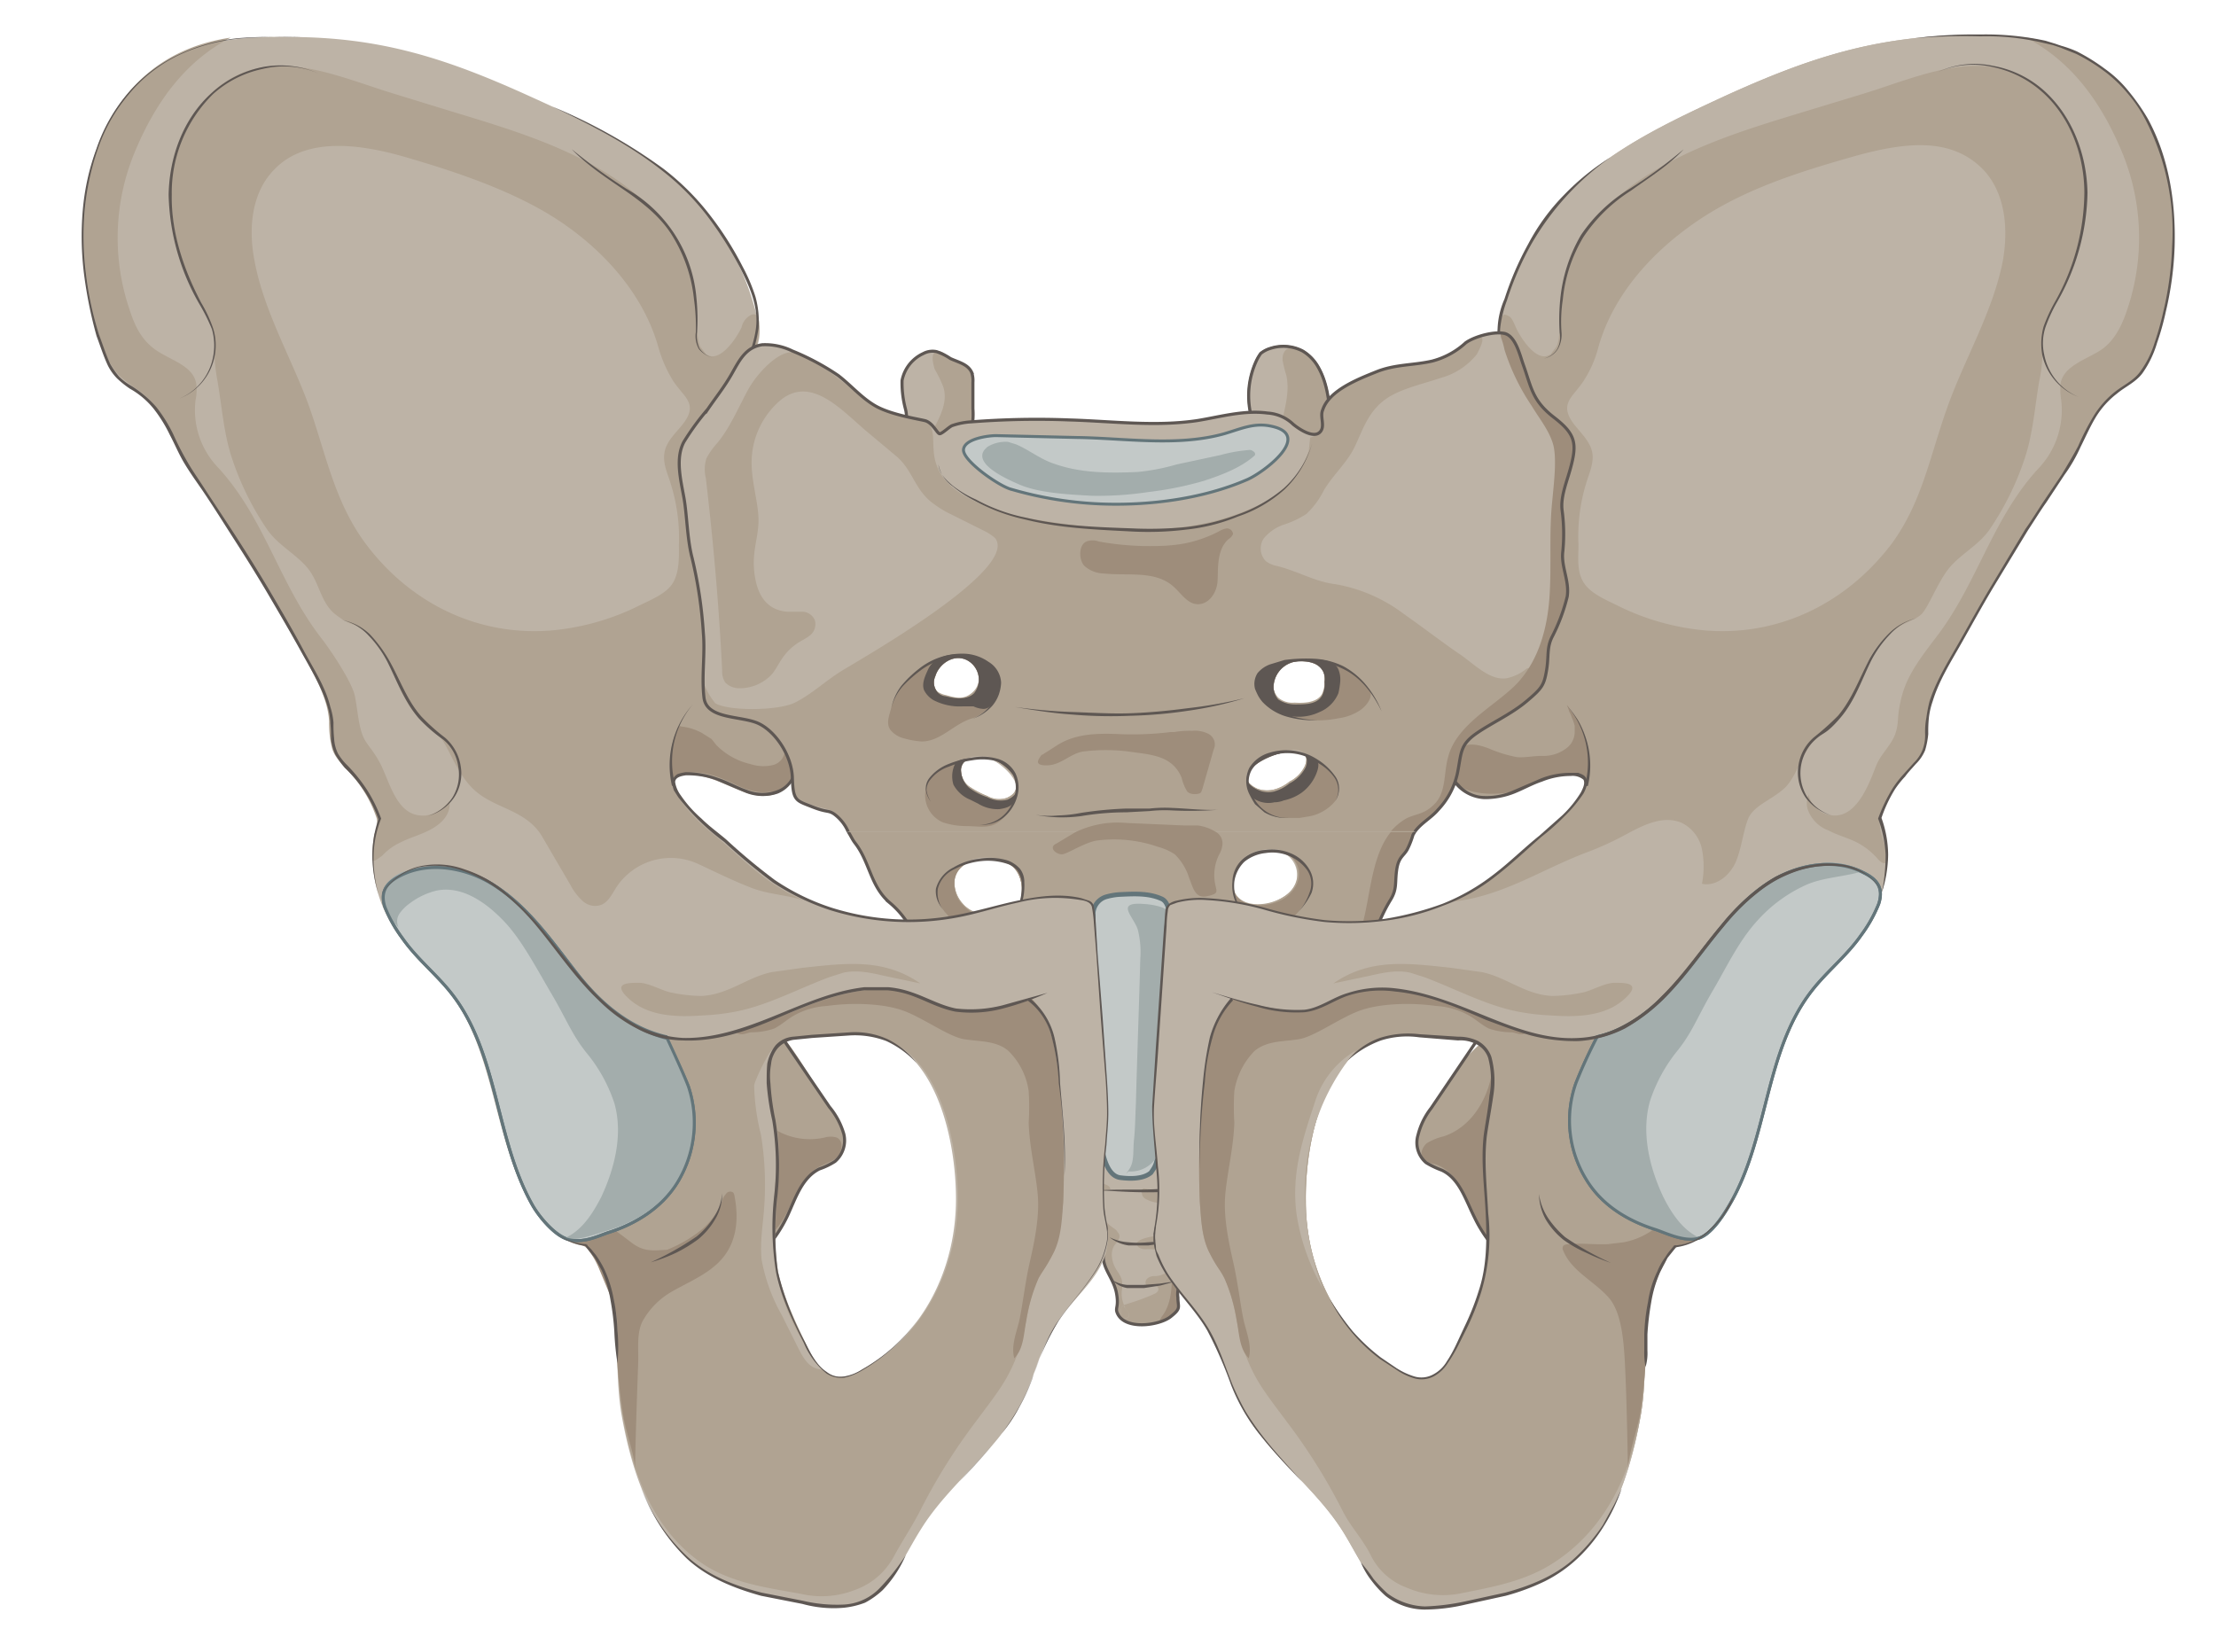 <svg xmlns="http://www.w3.org/2000/svg" width="353.5" height="263.6" viewBox="0 0 353.5 263.6"><title>pelvis</title><g id="Layer_27" data-name="Layer 27"><path d="M126.4,123.8c.1,2.6.5,3.6,3.1,4.6h0c1.2.5,2.5.5,3.6,1.2l1.1,1.1a13.2,13.2,0,0,1,1.2,2,14,14,0,0,0,1,1.6c1.3,1.7,1.8,3.8,2.8,5.7s.2,1,.6,1.3h.1a8.8,8.8,0,0,0,1.9,2.4,14,14,0,0,1,4.9,8.6c.4,1.7.7,3.7,1.2,5.4a31.6,31.6,0,0,0,3.3,6.3c1.5,2.3,4.6,2.8,6.8,4.1a33.9,33.9,0,0,0,6.7,3.1c1.7.6,4.1,1.3,4.2,3.5s-2.9.9-3.6,3,3.5,6.1,5.2,8,2.1,3,3.6,4.1c-3.2,1.9-.3,3.5,1.2,5.6s.7,2.9.6,4.9,1.7,3.5,2.1,5.7-.3,3.1.7,4.1l.4.2a.9.9,0,0,1-.3-.9,1.9,1.9,0,0,1,.1-.8l.4-.4a4.6,4.6,0,0,1-.3-2.6,4.2,4.2,0,0,0-.1-1.6,6,6,0,0,0-.6-1.1c-1-1.4-1.4-3.4-.2-4.6l.3-.5a.9.9,0,0,0-.1-1.2c-.2-.4-.6-.6-1-.9a13,13,0,0,1-3.1-3.5,3.6,3.6,0,0,1,2.9-2.4c.1-.4-.4-.7-.7-.8a9.2,9.2,0,0,1-3.1-2.4,22.9,22.9,0,0,0-2.7-2.7c-1.5-1.5-2.7-3.7-1.8-5.6s1.5-1.8,2-2.9a4.4,4.4,0,0,0-1.2-4.5,12.2,12.2,0,0,0-4.3-2.4l-8-3.1a15.3,15.3,0,0,1-4-2.1c-4.4-3.5-3.5-10.6-6.5-15.5a7.6,7.6,0,0,0-.8-1.1,23.7,23.7,0,0,1,3.5,1.9c1.5,1.4,3,3.3,4.8,4.3a10.6,10.6,0,0,0,5,.8,29.8,29.8,0,0,0,6-.4c1.5-.3,2.9-.9,4.4-1.2s5.6-.2,8.2-.7a37.8,37.8,0,0,1,8.3-1.3,40.3,40.3,0,0,1,6,.4c1.5.2,3.4-.1,4.4,1.2a7.8,7.8,0,0,1,1.5,3.2c.4,2.9-.9,4.7-3.1,6.3s-2,.9-3.5.8-3.4-.1-5.1-.2a50.5,50.5,0,0,0-10.3.7,1.7,1.7,0,0,0,1.1,2,7.3,7.3,0,0,0,2.9.4,37,37,0,0,1,11.9,2.3c1.5.6,3.3,1.5,3.7,3.1a4.6,4.6,0,0,1-2.7,5.4c-4.5,1.6-9.5.4-14.1,1.7a9.5,9.5,0,0,0,5.2,1.5,16.6,16.6,0,0,1,5.5.6c1.7.6,3.3,2.2,3.1,4.1a4.5,4.5,0,0,1-.8,2.2,9.4,9.4,0,0,1-9.5,3.8,1.1,1.1,0,0,0,.4,1.7,4.7,4.7,0,0,0,2,.6c1.7.5,3.8,1.9,2.1,3.7a5.6,5.6,0,0,1-3.2,1.7c-.6.1-3.5.7-1.9,1.8a2,2,0,0,0,1.1.2,6.4,6.4,0,0,1,3.3.7,2.3,2.3,0,0,1,.7.7,1.9,1.9,0,0,1-.6,2.2,3.8,3.8,0,0,1-2.1.7,1.7,1.7,0,0,0-1.2.4c-.3.3-.4.9,0,1.1s1.4-.2,1.7.3-.2.9-.7,1.1a33.9,33.9,0,0,1-4.1,1.5l-.6.2c0,.2.1.3.2.5s.7.7.6,1.2-.6.5-1,.4l.6.4a5.6,5.6,0,0,0,3.6.4,8.5,8.5,0,0,0,3.5-1.1,1.3,1.3,0,0,0,.7-.6c.6-.7.4-1.8.3-2.7a5.5,5.5,0,0,1,1.1-3.3,3.7,3.7,0,0,0,.9-1.4,3.3,3.3,0,0,0-.6-1.9c-.6-1.2-.3-1.9.8-2.4a7.5,7.5,0,0,0,2.6-2.1,8,8,0,0,0,1.9-6.1,6.2,6.2,0,0,1-.2-1.9,4.8,4.8,0,0,1,.7-1.8,20.1,20.1,0,0,1,4.5-5.1,10.2,10.2,0,0,0,2.4-2.2,2.6,2.6,0,0,0,.1-3c-.7-.8-2-.9-2.8-1.7s-.8-2.7.1-3.8a5,5,0,0,1,1.3-1.2c.3.3,1.2-1.1,1.6-1,4.4.4,10.6-5.4,12.6-8.8s3.9-10.8,6.9-15.7c1.2-1.7.8-2.7,1.1-4.8s1-2.2,1.7-3.3.5-1.5.9-2.3.1-.1.1-.2,2.7-2.4,3.8-3.7a13.9,13.9,0,0,0,3.3-6.5c.3-1.7.3-2.8,1-3.8l-108,1.5A14.5,14.5,0,0,1,126.4,123.8Zm78.1,34.5a2.7,2.7,0,0,1-4.2.4,3.1,3.1,0,0,1-.5-1C198.7,153.6,206.6,154.3,204.5,158.3Zm3.7-36.2a5.3,5.3,0,0,1-2.5,2.6,6.4,6.4,0,0,1-2.6,1.3,4.6,4.6,0,0,1-2.6-.2C193.7,122.5,210.3,116.1,208.2,122.1Zm-4.6,13.4c4.3.5,4.8,5.2,1.3,7.5s-8.2,2-8.2-2.1S200.1,135.2,203.6,135.5Zm-50.3-13c.3-2.1,2.6-1.9,4.2-1.8s7.3,4.8,3.1,6.6a3.8,3.8,0,0,1-3.1-.3,14.3,14.3,0,0,1-3-1.6A3.3,3.3,0,0,1,153.3,122.5Zm-1,17.5c.7-3.6,6-3.8,8.6-2.4s2.6,6.1,1,7.9-6.7.6-8.3-1.3A5.1,5.1,0,0,1,152.3,140Z" fill="#b0a392"/><path d="M135.3,132.7c.4.6.7,1.3,1.1,1.8,2.4,3.1,2.4,6.8,5.5,9.5a14,14,0,0,1,4.9,8.6A34.9,34.9,0,0,0,148,158a28.3,28.3,0,0,0,3.3,6.2c1.4,2.3,4.5,2.9,6.7,4.2a41.7,41.7,0,0,0,6.8,3.1c1.7.6,4.1,1.3,4.2,3.5s-2.9.9-3.6,3,3.5,6,5.1,8a36.4,36.4,0,0,0,3.6,4.1c-3.1,1.9-.2,3.5,1.3,5.6s.6,2.8.6,4.8,1.7,3.6,2.1,5.8-.2,2.3.1,3.1c1.1,2.9,6.7,2.1,8.5.7s1.2-1.5,1.2-3.1a3.6,3.6,0,0,1,.7-2.7c.9-1.5,2-3.2.3-4.6s3-2,4.3-3.8,2.3-4.5,1-6,.6-3.1,2.5-5,3.9-3.3,5.5-5.7,1.2-3.6-.4-4.7-4.4-.2-3.2-3.1,3.5-1.6,5.1-2.5c4.6-2.5,8.3-4.9,11.2-9.6s3.9-10.8,6.9-15.7c1.1-1.8.7-2.7,1-4.8s1.1-2.2,1.7-3.3a13.6,13.6,0,0,0,.9-2.3l.3-.5Zm18.3,11.7a4.8,4.8,0,0,1-1.3-4.1c.7-3.7,6.1-3.8,8.7-2.4s2.5,6.1.9,7.9S155.3,146.3,153.6,144.4Zm7.6,16.5c-1-.7-2.2-1.6-2.3-2.8s4.1-.2,4.9.3C166.8,160.9,163.9,162.7,161.2,160.9Zm43.3-2.3a2.7,2.7,0,0,1-4.1.4,3.7,3.7,0,0,1-.5-1.1C198.8,153.8,206.7,154.6,204.5,158.6Zm.4-15.3c-2.7,1.8-8.2,2-8.2-2.1s3.5-5.7,6.9-5.4S208.4,141,204.9,143.3Z" fill="#bdb3a6"/><path d="M135.4,132.7a14,14,0,0,0,1,1.6c1.3,1.7,1.8,3.8,2.8,5.7s.2,1,.6,1.3h.1a8.8,8.8,0,0,0,1.9,2.4,14,14,0,0,1,4.9,8.6c.4,1.7.7,3.7,1.2,5.4a31.6,31.6,0,0,0,3.3,6.3c1.5,2.3,4.6,2.8,6.8,4.1a33.9,33.9,0,0,0,6.7,3.1c1.7.6,4.1,1.3,4.2,3.5s-2.9.9-3.6,3,3.5,6.1,5.2,8,2.1,3,3.6,4.1c-3.2,1.9-.3,3.5,1.2,5.6s.7,2.9.6,4.9,1.7,3.5,2.1,5.7-.3,3.1.7,4.1l.4.2a.9.9,0,0,1-.3-.9,1.9,1.9,0,0,1,.1-.8l.4-.4a4.6,4.6,0,0,1-.3-2.6,4.2,4.2,0,0,0-.1-1.6,6,6,0,0,0-.6-1.1c-1-1.4-1.4-3.4-.2-4.6l.3-.5a.9.9,0,0,0-.1-1.2c-.2-.4-.6-.6-1-.9a13,13,0,0,1-3.1-3.5,3.6,3.6,0,0,1,2.9-2.4c.1-.4-.4-.7-.7-.8a9.2,9.2,0,0,1-3.1-2.4,22.9,22.9,0,0,0-2.7-2.7c-1.5-1.5-2.7-3.7-1.8-5.6s1.5-1.8,2-2.9a4.4,4.4,0,0,0-1.2-4.5,12.2,12.2,0,0,0-4.3-2.4l-8-3.1a15.3,15.3,0,0,1-4-2.1c-4.4-3.5-3.5-10.6-6.5-15.5a7.6,7.6,0,0,0-.8-1.1,23.7,23.7,0,0,1,3.5,1.9c1.5,1.4,3,3.3,4.8,4.3a10.6,10.6,0,0,0,5,.8,29.8,29.8,0,0,0,6-.4c1.5-.3,2.9-.9,4.4-1.2s5.6-.2,8.2-.7a37.8,37.8,0,0,1,8.3-1.3,40.3,40.3,0,0,1,6,.4c1.5.2,3.4-.1,4.4,1.2a7.8,7.8,0,0,1,1.5,3.2c.4,2.9-.9,4.7-3.1,6.3s-2,.9-3.5.8-3.4-.1-5.1-.2a50.5,50.5,0,0,0-10.3.7,1.7,1.7,0,0,0,1.1,2,7.3,7.3,0,0,0,2.9.4,37,37,0,0,1,11.9,2.3c1.5.6,3.3,1.5,3.7,3.1a4.6,4.6,0,0,1-2.7,5.4c-4.5,1.6-9.5.4-14.1,1.7a9.5,9.5,0,0,0,5.2,1.5,16.6,16.6,0,0,1,5.5.6c1.7.6,3.3,2.2,3.1,4.1a4.5,4.5,0,0,1-.8,2.2,9.4,9.4,0,0,1-9.5,3.8,1.1,1.1,0,0,0,.4,1.7,4.7,4.7,0,0,0,2,.6c1.7.5,3.8,1.9,2.1,3.7a5.6,5.6,0,0,1-3.2,1.7c-.6.1-3.5.7-1.9,1.8a2,2,0,0,0,1.1.2,6.4,6.4,0,0,1,3.3.7,2.3,2.3,0,0,1,.7.7,1.9,1.9,0,0,1-.6,2.2,3.8,3.8,0,0,1-2.1.7,1.7,1.7,0,0,0-1.2.4c-.3.3-.4.9,0,1.1s1.4-.2,1.7.3-.2.9-.7,1.1a33.9,33.9,0,0,1-4.1,1.5l-.6.2c0,.2.1.3.2.5s.7.7.6,1.2-.6.5-1,.4l.6.4a5.6,5.6,0,0,0,3.6.4,8.5,8.5,0,0,0,3.5-1.1,1.3,1.3,0,0,0,.7-.6c.6-.7.4-1.8.3-2.7a5.5,5.5,0,0,1,1.1-3.3,3.7,3.7,0,0,0,.9-1.4,3.3,3.3,0,0,0-.6-1.9c-.6-1.2-.3-1.9.8-2.4a7.5,7.5,0,0,0,2.6-2.1,8,8,0,0,0,1.9-6.1,6.2,6.2,0,0,1-.2-1.9,4.8,4.8,0,0,1,.7-1.8,20.1,20.1,0,0,1,4.5-5.1,10.2,10.2,0,0,0,2.4-2.2,2.6,2.6,0,0,0,.1-3c-.7-.8-2-.9-2.8-1.7s-.8-2.7.1-3.8a5,5,0,0,1,1.3-1.2c.3.3,1.2-1.1,1.6-1,4.4.4,10.6-5.4,12.6-8.8s3.9-10.8,6.9-15.7c1.2-1.7.8-2.7,1.1-4.8s1-2.2,1.7-3.3.5-1.5.9-2.3.1-.1.1-.2m0,0H135.4m26.5,12.8c-2.1,2.3-6.7.6-8.3-1.3a5.1,5.1,0,0,1-1.3-4.2c.7-3.6,6-3.8,8.6-2.4S163.5,143.7,161.9,145.5Zm42.6,12.8a2.7,2.7,0,0,1-4.2.4,3.1,3.1,0,0,1-.5-1C198.7,153.6,206.6,154.3,204.5,158.3Zm.4-15.3c-2.8,1.9-8.2,2-8.2-2.1s3.4-5.7,6.9-5.4S208.4,140.7,204.9,143Z" fill="#b0a392"/><path d="M180.1,209.9c.1-.5-.3-.9-.6-1.2s-.2-.3-.2-.5l-.4.4a1.9,1.9,0,0,0-.1.8.9.9,0,0,0,.3.9C179.5,210.4,180,210.3,180.1,209.9Z" fill="#b0a392"/><path d="M221.9,132.7c-2.8,3.4-3.2,8.8-4.2,13.3a33.6,33.6,0,0,1-18.1,22.9c-1.9.9-4.2,2.7-3.2,4.5s1.7,1.2,2.5,2,.7,4.7-1.1,6.4-4.1,3-4.8,5.3.1,5-1.4,6.7-2,1.2-2.9,1.9-1.9,4.7-1.8,7.3-.1,5.2-1.6,7.1a3.6,3.6,0,0,0-.4.9,4.8,4.8,0,0,0,2.1-.9h-.3c1.2-1,1.2-1.5,1.2-3.1a3.6,3.6,0,0,1,.7-2.7c.9-1.5,2-3.2.3-4.6s3-2,4.3-3.8,2.3-4.5,1-6,.6-3.1,2.5-5,3.9-3.3,5.5-5.7,1.2-3.6-.4-4.7-4.4-.2-3.2-3.1,3.5-1.6,5.1-2.5c4.6-2.5,8.3-4.9,11.2-9.6s3.9-10.8,6.9-15.7c1.1-1.8.7-2.7,1-4.8s1.1-2.2,1.7-3.3a13.6,13.6,0,0,0,.9-2.3l.3-.5Z" fill="#9e8d7b"/><path d="M151,145.8c-5.7-6.4,5.7-10.5,10.5-7.9,2.3,1.3,1.9,4.4,1.2,6.6s-4.4,4.3-7.6,4.5S152.2,147.2,151,145.8Zm10-7.9c-2.6-1.4-8-1.3-8.7,2.4a4.8,4.8,0,0,0,1.3,4.1c1.7,1.9,6.3,3.7,8.3,1.4S163.2,139.1,161,137.9Z" fill="#9e8d7b"/><path d="M200.5,146.7c-2.7-.9-3.8-2.7-3.8-5.5,0-5,5.7-6.6,9.6-4.6a5.1,5.1,0,0,1,3,4.7c-.1,1.6-1.3,3-2.3,4.3S203,147.6,200.5,146.7Zm4.4-3.4c3.5-2.3,3-7-1.3-7.5s-6.9,1.6-6.9,5.4S202.2,145.1,204.9,143.3Z" fill="#9e8d7b"/><path d="M161.3,162.4c-1.6-.2-3.7,0-3.9-2.2a3,3,0,0,1,2.6-3.1c3.1-.6,8.1,4.4,4.1,5.6A13.3,13.3,0,0,1,161.3,162.4Zm-2.4-4.3c.1,1.2,1.3,2.1,2.3,2.8,2.7,1.8,5.6,0,2.6-2.5C163,157.9,158.7,155.7,158.9,158.1Z" fill="#b0a392"/><path d="M200.7,161.7a3.1,3.1,0,0,1-2.6-2.2c-.2-.7-.5-1.7-.1-2.3s5.2-2.1,7.1-1.7,3.3,2.3,2.1,4.2a4.2,4.2,0,0,1-2.2,1.8A7.7,7.7,0,0,1,200.7,161.7Zm-.3-2.7a2.7,2.7,0,0,0,4.1-.4c2.2-4-5.7-4.8-4.6-.7A3.7,3.7,0,0,0,200.4,159Z" fill="#9e8d7b"/><path d="M135.3,132.7c.4.6.7,1.3,1.1,1.8,2.4,3.1,2.4,6.8,5.5,9.5a14,14,0,0,1,4.9,8.6A34.9,34.9,0,0,0,148,158a28.3,28.3,0,0,0,3.3,6.2c1.4,2.3,4.5,2.9,6.7,4.2a41.7,41.7,0,0,0,6.8,3.1c1.7.6,4.1,1.3,4.2,3.5s-2.9.9-3.6,3,3.5,6,5.1,8a36.4,36.4,0,0,0,3.6,4.1c-3.1,1.9-.2,3.5,1.3,5.6s.6,2.8.6,4.8,1.7,3.6,2.1,5.8-.2,2.3.1,3.1c1.1,2.9,6.7,2.1,8.5.7s1.2-1.5,1.2-3.1a3.6,3.6,0,0,1,.7-2.7c.9-1.5,2-3.2.3-4.6s3-2,4.3-3.8,2.3-4.5,1-6,.6-3.1,2.5-5,3.9-3.3,5.5-5.7,1.2-3.6-.4-4.7-4.4-.2-3.2-3.1,3.5-1.6,5.1-2.5c4.6-2.5,8.3-4.9,11.2-9.6s3.9-10.8,6.9-15.7c1.1-1.8.7-2.7,1-4.8s1.1-2.2,1.7-3.3a13.6,13.6,0,0,0,.9-2.3l.3-.5" fill="none" stroke="#5e5753" stroke-miterlimit="10" stroke-width="0.49"/><path d="M155.1,149a12.3,12.3,0,0,0,4.2-1,6.2,6.2,0,0,0,3-3,10,10,0,0,0,.7-4.2,4,4,0,0,0-.7-1.9,3.4,3.4,0,0,0-1.7-1.1,9.9,9.9,0,0,0-4.2-.4,12.1,12.1,0,0,0-4.2,1.3,4.7,4.7,0,0,0-2.6,3.1,4.7,4.7,0,0,0,1.4,4,7.5,7.5,0,0,1-1.3-1.8,4.1,4.1,0,0,1-.4-2.2,5.3,5.3,0,0,1,2.8-3.4,10.4,10.4,0,0,1,4.2-1.4,9.8,9.8,0,0,1,4.5.3,5,5,0,0,1,1.9,1.3,3.4,3.4,0,0,1,.7,2.2,9.6,9.6,0,0,1-.8,4.4,5.9,5.9,0,0,1-3.2,3A10.9,10.9,0,0,1,155.1,149Z" fill="#5e5753"/><path d="M200.5,146.7a4.8,4.8,0,0,1-3.1-2.2,6.4,6.4,0,0,1-.8-3.8,5,5,0,0,1,1.6-3.6,6.1,6.1,0,0,1,3.7-1.5,7.6,7.6,0,0,1,3.9.5,6.1,6.1,0,0,1,3,2.5,4.4,4.4,0,0,1,.4,3.9,11.6,11.6,0,0,1-2.2,3.1,8.8,8.8,0,0,0,1.9-3.2,3.8,3.8,0,0,0-.4-3.6,6.9,6.9,0,0,0-6.6-2.7,6.4,6.4,0,0,0-3.4,1.4,5.5,5.5,0,0,0-1.6,3.2,6.8,6.8,0,0,0,.7,3.7A4.8,4.8,0,0,0,200.5,146.7Z" fill="#5e5753"/><path d="M164.1,162.7l.5-.2.5-.4.3-.5c0-.2.1-.3.1-.5a3.6,3.6,0,0,0-1.1-2,5.3,5.3,0,0,0-4.2-1.7c-1.4.1-2.9,1.5-2.6,3a1.8,1.8,0,0,0,.4,1,2.1,2.1,0,0,0,1,.6l2.3.4a9.7,9.7,0,0,1-2.4-.2,2.2,2.2,0,0,1-1.7-1.7,2.6,2.6,0,0,1,.7-2.4,3.5,3.5,0,0,1,2.3-1.2,4,4,0,0,1,2.4.4,6.2,6.2,0,0,1,2,1.5,3.4,3.4,0,0,1,1.1,2.3c0,.2-.1.4-.1.6l-.4.5c-.2.1-.4.3-.6.3Z" fill="#5e5753"/><path d="M200.7,161.5a4.4,4.4,0,0,1-2.4-1.3,3.5,3.5,0,0,1-.5-1.3,3.8,3.8,0,0,1-.1-1.5,2.5,2.5,0,0,1,.8-1.2l1.3-.7a9,9,0,0,1,2.8-.4,8.8,8.8,0,0,1,2.8.2,3.4,3.4,0,0,1,2.2,1.9,2.6,2.6,0,0,1-.4,2.7,3.6,3.6,0,0,1-2.2,1.6,4.1,4.1,0,0,0,2-1.7,2.5,2.5,0,0,0,.3-2.5,3,3,0,0,0-2-1.5,8.3,8.3,0,0,0-2.7-.3,10.9,10.9,0,0,0-2.6.5,2.3,2.3,0,0,0-1.9,1.5,1.9,1.9,0,0,0,0,1.3c.1.4.1.9.4,1.2A4.2,4.2,0,0,0,200.7,161.5Z" fill="#5e5753"/><path d="M167.5,161c.7.1,1.1.6,1.7,1a4.5,4.5,0,0,0,1.7.8h3.8l7.7-.7,3.9-.2,3.9.2a12.3,12.3,0,0,0,3.8-.2,5.1,5.1,0,0,0,1.7-.7,6.4,6.4,0,0,0,1.3-1.5,4.8,4.8,0,0,1-1.2,1.6,3.7,3.7,0,0,1-1.8.8,12.6,12.6,0,0,1-3.9.4c-1.3,0-2.5-.2-3.8-.1l-3.9.2c-2.5.2-5.1.5-7.7.6a25.5,25.5,0,0,1-3.9-.2C169.4,162.7,168.7,161.4,167.5,161Z" fill="#5e5753"/><path d="M165.4,145.2a4.5,4.5,0,0,0,3,2.2,12.9,12.9,0,0,0,3.9.4,41.4,41.4,0,0,0,7.9-.4l4-.4,3.9-.3h4a5.9,5.9,0,0,0,1.9-.5,2.3,2.3,0,0,0,1.2-1.5,2.1,2.1,0,0,1-1.1,1.6,4.7,4.7,0,0,1-2,.6h-1.9l-2,.2-4,.4-3.9.3a30.5,30.5,0,0,1-8,.4,17.4,17.4,0,0,1-3.9-.5A4.7,4.7,0,0,1,165.4,145.2Z" fill="#5e5753"/><path d="M169.8,174.1a2.3,2.3,0,0,0,.4,1.8,2.5,2.5,0,0,0,1.6.8c1.3.2,2.6.1,3.9.2h7.7c2.6-.1,5.1-.2,7.7-.5a17.3,17.3,0,0,0,3.7-1.1,5.1,5.1,0,0,0,2.7-2.5,5.5,5.5,0,0,1-2.6,2.8,16.6,16.6,0,0,1-3.8,1.1,49,49,0,0,1-7.7.7h-9.7a12.5,12.5,0,0,1-1.9-.3,2.5,2.5,0,0,1-1.7-1A2.3,2.3,0,0,1,169.8,174.1Z" fill="#5e5753"/><path d="M175.5,189.9c3.1-.2,6.2,0,9.3-.2l4.6-.3a16.8,16.8,0,0,0,4.5-.5,13.9,13.9,0,0,1-4.5.9l-4.6.4C181.7,190.3,178.6,190.1,175.5,189.9Z" fill="#5e5753"/><path d="M177,197.4a7.9,7.9,0,0,0,3,.8,16.1,16.1,0,0,0,3.1,0l3.2-.2,3.1-.4-3.1.7-3.1.4H180A6.2,6.2,0,0,1,177,197.4Z" fill="#5e5753"/><path d="M177.4,204.2a5.3,5.3,0,0,0,2.4.8h2.6l2.6-.2,2.7-.4-2.6.7-2.6.4h-2.7A4.2,4.2,0,0,1,177.4,204.2Z" fill="#5e5753"/><path d="M247.6,157.6c-3.8,2.8-7.6,5.7-11.3,8.8s-5.4,6.7-8,10.4a11.5,11.5,0,0,0-2.1,4.3,4.2,4.2,0,0,0,1.3,4.4,14.2,14.2,0,0,0,2.5,1.2c2.8,1.3,3.8,4.7,5.2,7.5a21.7,21.7,0,0,0,8,9" fill="#b0a392"/><path d="M119.5,160.4c5.8,3.7,9.1,10.7,12.8,16.2a11.9,11.9,0,0,1,2.3,4.3,4.4,4.4,0,0,1-1.4,4.4,11.5,11.5,0,0,1-2.5,1.2c-2.8,1.4-3.8,4.7-5.1,7.5a22.5,22.5,0,0,1-7.9,9.1" fill="#b0a392"/><path d="M183.6,187.1c-1.2,1-3.2,1-4.8.8-5.4-.5-2.9-19.9-3.8-24.1-1.1-5.7-.6-11.8-.6-17.6a2.9,2.9,0,0,1,2-3.1,10.1,10.1,0,0,1,2.5-.4c2.2-.1,4.4-.2,6.4.7s1.1,5.8,1,7.8c-.1,3.8-.2,7.5-.2,11.2-.2,7.4-.3,15-1.5,22.3a3.9,3.9,0,0,1-.6,1.8Z" fill="#c3c9c8" stroke="#63757a" stroke-linecap="round" stroke-miterlimit="10" stroke-width="0.74"/><path d="M181.5,148.3a14.7,14.7,0,0,1,.4,4.7c-.2,7.7-.5,15.4-.7,23.1-.1,1.9-.1,3.8-.3,5.7s.1,3.5-.8,4.8-.1.2,0,.3h.1a4.8,4.8,0,0,0,4.3-2.3c1.5-2.3.8-4.6,1.1-7s.8-6.2,1-9.3c.6-6.3,1-12.5,1.3-18.8a5.7,5.7,0,0,0-.3-2.9c-1-1.9-3.5-2.3-5.5-2.4C178,144,180.8,146.2,181.5,148.3Z" fill="#a3adac"/><path d="M120.5,177.3a10.7,10.7,0,0,0,11,4.2,3.4,3.4,0,0,1,2,0,1.3,1.3,0,0,1,.7.9,2.6,2.6,0,0,1-1.3,2.7c-.9.5-1.9.8-2.8,1.4s-3.2,4.1-4.3,6.4-2.8,4.9-5.4,5.2c-.6-4.5.5-9,.8-13.5a7.3,7.3,0,0,0-.5-4.1" fill="#9e8d7b"/><path d="M238.2,168.6c0,5.3-2.8,11-7.9,12.7a9,9,0,0,0-2.7,1.1c-.7.6-1.2,1.8-.5,2.5a3.4,3.4,0,0,0,1.7.8c3.6,1.1,4.3,4.6,5.9,7.4.2.4.3.9.5,1.4a5.8,5.8,0,0,0,5.6,3.8" fill="#9e8d7b"/><path d="M235.6,166l-7.3,10.8a11.5,11.5,0,0,0-2.1,4.3,4.2,4.2,0,0,0,1.3,4.4,14.2,14.2,0,0,0,2.5,1.2c2.8,1.3,3.8,4.7,5.2,7.5a21.7,21.7,0,0,0,8,9" fill="none" stroke="#5e5753" stroke-miterlimit="10" stroke-width="0.49"/><path d="M125,165.9l7.3,10.7a11.9,11.9,0,0,1,2.3,4.3,4.4,4.4,0,0,1-1.4,4.4,11.5,11.5,0,0,1-2.5,1.2c-2.8,1.4-3.8,4.7-5.1,7.5a22.5,22.5,0,0,1-7.9,9.1" fill="none" stroke="#5e5753" stroke-miterlimit="10" stroke-width="0.49"/><path d="M239.2,54.8a13.9,13.9,0,0,1,.5-5.6,51.4,51.4,0,0,1,6.5-13.8c6.9-9.8,18.2-15.1,29-20.1,13.4-6.1,23.9-9.5,38.5-9.7a61.1,61.1,0,0,1,9.6.5c23.8,3.5,27.1,30.2,20.4,49.1a11.8,11.8,0,0,1-2.8,5,29.8,29.8,0,0,1-2.9,2c-3.1,2.3-4.7,5.6-6.3,8.9s-4,6.5-6.1,9.8c-5.2,8.1-10,16.3-14.7,24.7-1.6,3-3.2,6.1-3.5,9.5a16.1,16.1,0,0,1-.5,4.4c-.5,1.5-1.8,2.7-2.9,3.9a18.1,18.1,0,0,0-4.1,7.1c2.3,6.2.8,13.3-3,18.7-2.3,3.3-5.5,5.8-7.9,8.9-7.4,9.5-6.9,23.1-12.8,33.6-1.9,3.4-5,6.7-8.9,7h0c-6.5,6.9-3.9,17.9-5.6,27.3s-4.9,19.3-12.8,24.6c-4.6,3.1-10.2,4.2-15.7,5.2-3.1.6-6.4,1.2-9.4.1-4.8-1.8-6.9-7.3-9.6-11.6-4.6-7.3-12.2-12.4-16.2-20-2.1-4.2-3.2-8.8-5.7-12.8s-9.3-9.7-8-15.7-.7-13.8-.2-20.9l.9-14.5c.4-4.9.7-9.7,1-14.5a3.3,3.3,0,0,1,.4-1.3,2.9,2.9,0,0,1,1.2-.7c6.7-1.6,13.5,1.3,20.3,2.6a39.7,39.7,0,0,0,23.3-2.6c7-2.9,9.9-6.7,15.6-11.3,2.2-1.8,11.4-10.3,1.8-8.9-2.3.3-4.4,1.5-6.6,2.4s-4.6,1.6-6.8.9-5-4.1-4-6.9a12.2,12.2,0,0,1,2.7-4.1c8.2-10.5,9.6-24.8,9.8-38.2,0-4.6,0-9.4-1.5-13.8S239.6,57.8,239.2,54.8ZM217.5,167.1c-7.2,4.7-9.3,16.6-9.2,24.5,0,11.1,5.3,21.7,15.2,27.2a5.9,5.9,0,0,0,3.6,1.1c2.6-.2,4.1-2.8,5.2-5,1.9-3.8,3.8-7.7,4.6-11.9,1.3-7.2-.8-14.6,0-21.9.6-4.6,3.7-14.8-3.2-15.3l-6.5-.5a21.7,21.7,0,0,0-3.6-.1A11.9,11.9,0,0,0,217.5,167.1Z" fill="#bdb3a6"/><path d="M239.2,54.8a13.9,13.9,0,0,1,.5-5.6,51.4,51.4,0,0,1,6.5-13.8c6.9-9.8,18.2-15.1,29-20.1,13.4-6.1,23.9-9.5,38.5-9.7a61.1,61.1,0,0,1,9.6.5c23.8,3.5,27.1,30.2,20.4,49.1a11.8,11.8,0,0,1-2.8,5,29.8,29.8,0,0,1-2.9,2c-3.1,2.3-4.7,5.6-6.3,8.9s-4,6.5-6.1,9.8c-5.2,8.1-10,16.3-14.7,24.7-1.6,3-3.2,6.1-3.5,9.5a16.1,16.1,0,0,1-.5,4.4c-.5,1.5-1.8,2.7-2.9,3.9a18.1,18.1,0,0,0-4.1,7.1c2.3,6.2.8,13.3-3,18.7-2.3,3.3-5.5,5.8-7.9,8.9-7.4,9.5-6.9,23.1-12.8,33.6-1.9,3.4-5,6.7-8.9,7h0c-6.5,6.9-3.9,17.9-5.6,27.3s-4.9,19.3-12.8,24.6c-4.6,3.1-10.2,4.2-15.7,5.2-3.1.6-6.4,1.2-9.4.1-4.8-1.8-6.9-7.3-9.6-11.6-4.6-7.3-12.2-12.4-16.2-20-2.1-4.2-3.2-8.8-5.7-12.8s-9.3-9.7-8-15.7-.7-13.8-.2-20.9l.9-14.5c.4-4.9.7-9.7,1-14.5a3.3,3.3,0,0,1,.4-1.3,2.9,2.9,0,0,1,1.2-.7c6.7-1.6,13.5,1.3,20.3,2.6a39.7,39.7,0,0,0,23.3-2.6c7-2.9,9.9-6.7,15.6-11.3,2.2-1.8,11.4-10.3,1.8-8.9-2.3.3-4.4,1.5-6.6,2.4s-4.6,1.6-6.8.9-5-4.1-4-6.9a12.2,12.2,0,0,1,2.7-4.1c8.2-10.5,9.6-24.8,9.8-38.2,0-4.6,0-9.4-1.5-13.8S239.6,57.8,239.2,54.8ZM217.5,167.1c-7.2,4.7-9.3,16.6-9.2,24.5,0,11.1,5.3,21.7,15.2,27.2a5.9,5.9,0,0,0,3.6,1.1c2.6-.2,4.1-2.8,5.2-5,1.9-3.8,3.8-7.7,4.6-11.9,1.3-7.2-.8-14.6,0-21.9.6-4.6,3.7-14.8-3.2-15.3l-6.5-.5a21.7,21.7,0,0,0-3.6-.1A11.9,11.9,0,0,0,217.5,167.1Z" fill="#bdb3a6"/><path d="M328.1,48.1c2.8-5.4,4.7-11.3,4.6-17.3a22,22,0,0,0-6.8-16.3c-8.7-7.7-19.3-2.4-28.8.5l-7.9,2.4c-12.1,3.7-25.5,7.4-34.4,17.2a13.9,13.9,0,0,0-4,6.3,27.4,27.4,0,0,0-1.9,11.4,6.9,6.9,0,0,1-.2,1.3,4.7,4.7,0,0,1-.4,1.7l-1,1.3h-.1c-2.1,1.3-4.7-2.8-5.4-4.4s-.8-1.7-1.7-2-1,3.8-.9,4.6c.4,3,1.8,5.7,3,9.2s1.5,9.2,1.5,13.8c-.2,13.4-1.6,27.7-9.8,38.2a12.2,12.2,0,0,0-2.7,4.1c-1,2.8,1.2,6,4,6.9s4.7,0,6.8-.9,4.7-2.2,7.4-2.5c.7,0,2-.5,2.6-.2,3.2,1.5-2.6,7.1-5.2,9.2-5.7,4.6-8.6,8.4-15.6,11.3,8.2-.7,14.5-5.1,21.9-7.9a48.3,48.3,0,0,0,5.2-2.3c2.9-1.5,6.6-3.9,10-2.4a6,6,0,0,1,3.2,4.2,14.5,14.5,0,0,1,0,5.5c2.3.5,4.5-1.4,5.4-3.5s1.1-4.5,1.9-6.7,3.5-3,5.7-4.9,2.9-6,5.4-8.4,3.5-2.9,4.8-4.7a26,26,0,0,0,2.8-6.1,13.3,13.3,0,0,1,5.3-6.6c1.1-.8,2.5-1.1,3.6-2s2.6-5,4.4-7.3,4.7-3.7,6.5-6.2A45.7,45.7,0,0,0,323,73.1c1.3-3.9,1.6-8.2,2.3-12.3a20.2,20.2,0,0,0,.5-4.3,14.9,14.9,0,0,1,.3-4.2A16.2,16.2,0,0,1,328.1,48.1Zm-8.6-6.5c-1.6,8.2-6.1,15.6-8.9,23.5s-4,15-8.8,21.6c-7.1,9.4-17.8,14.8-29.6,13.9a39.2,39.2,0,0,1-14.2-4c-1.8-.9-4.3-1.9-5.4-3.7s-.8-4-.8-6a28.7,28.7,0,0,1,1.2-9.7c.5-1.7,1.3-3.3,1-5s-1.8-3.1-2.9-4.5c-2.5-3.3-.2-4.3,1.5-6.9a18,18,0,0,0,2.4-5.5c2.4-8.4,8.7-15.3,16-20.2s15.8-7.6,24.2-10,16-3.4,21.2,2C319.9,30.8,320.4,36.5,319.5,41.6Z" fill="#b0a392"/><path d="M300.7,137.7c.1,0,.2,0,.3-.2a.6.6,0,0,0,.1-.4c0-1.9-1.7-4.8-1.1-6.5a18.5,18.5,0,0,1,4.1-7.2c1.1-1.2,2.4-2.4,2.9-3.9a16.1,16.1,0,0,0,.5-4.4c.2-3.4,1.9-6.5,3.5-9.5,4.6-8.4,9.5-16.6,14.6-24.7,2.1-3.4,4.4-6.2,6.1-9.8s3.2-6.7,6.3-8.9c.9-.7,2-1.3,2.9-2.1a12.6,12.6,0,0,0,2.8-4.9c6.6-19,3.2-45.7-20.5-49.2,7.5,3.9,12.2,10.7,15.4,18.5a35.6,35.6,0,0,1,.8,24.7c-.8,2.5-2,5.1-4.2,6.6s-6,2.5-6.5,5.4a11.3,11.3,0,0,0,.1,2.6,13.5,13.5,0,0,1-3.4,10.7c-7.7,8.2-9.9,18.7-16.8,27.5-2.1,2.8-4.3,5.6-5.2,9s-.4,4-1,5.9-2.2,3.2-3,5-2.6,7.9-6.4,8.2a4.3,4.3,0,0,1-4.5-3.3,3.7,3.7,0,0,0-.2,2.1,5.5,5.5,0,0,0,3.4,3.6c1.5.8,3.2,1.2,4.7,2a11.4,11.4,0,0,1,3.2,2.6C299.9,137.4,300.3,137.8,300.7,137.7Z" fill="#b0a392"/><path d="M251.2,115.8a7.8,7.8,0,0,0-.5-1.4,3.6,3.6,0,0,0-.4-.9c0-.2-.3-.8-.3-1a26.8,26.8,0,0,0,1.7,2.3,9.6,9.6,0,0,1,1.1,2.8,19.9,19.9,0,0,1,.7,5.9c-.1.3,0,.9-.2,1.1s-.7-1-1.3-1.2-1.9.2-2.6.2c-2.7.3-4.9,1.5-7.4,2.5s-12.9,1.3-10.1-5.3a2.5,2.5,0,0,1,.8-1.2c1.2-1.3,3.3-.8,5-.1a21.3,21.3,0,0,0,4.3,1.3c1.3.1,2.6-.2,4-.2a6,6,0,0,0,4.1-1.4,3.3,3.3,0,0,0,1.1-2.6Z" fill="#9e8d7b"/><path d="M118.1,59.8c-2.1,2.6-4.8,5-6.5,7a16.5,16.5,0,0,0-2.9,4.5c-1.1,3.3.2,6.8,1,10.2a41.7,41.7,0,0,1,1,6c.2,2,.8,3.9,1.1,5.9a62.6,62.6,0,0,1,.4,13,14.8,14.8,0,0,0,.1,4.7,4.9,4.9,0,0,0,2.8,3.7c1.5.6,3.2,0,4.8.2a6.4,6.4,0,0,1,4.7,3.3,11.4,11.4,0,0,1,1.6,5.7c.1.7-.2.3-.6,1-1.3,2.2-5.5,1.7-7.2,1s-4.3-2.1-6.6-2.4c-9.6-1.4-.4,7.1,1.8,8.9,5.7,4.5,8.7,8.3,15.7,11.3a41.6,41.6,0,0,0,23.4,2.4c6.7-1.3,13.5-4.3,20.2-2.7a2.1,2.1,0,0,1,1.2.7,2,2,0,0,1,.4,1.3c.3,4.8.7,9.6,1.1,14.4s.7,9.7,1,14.5c.5,7.2-1.6,14-.1,21s-4.7,10.6-7.9,15.7-3.5,8.7-5.7,12.8c-3.9,7.7-11.5,12.8-16,20.1-2.8,4.4-4.8,9.8-9.6,11.7-3,1.1-6.3.5-9.4,0-5.5-1.1-11.1-2.1-15.8-5.2-7.9-5.3-11.2-15.2-12.9-24.5s.9-20.4-5.7-27.3c-.2-.2.2.2,0,.1-3.9-.3-7-3.6-9-7.1-5.9-10.4-5.5-24-12.9-33.5-2.5-3.1-5.6-5.6-7.9-8.8-3.9-5.4-5.5-12.5-3.1-18.7a19.7,19.7,0,0,0-4.2-7.1,14,14,0,0,1-3-3.9c-.5-1.4-.3-2.9-.5-4.4-.2-3.4-1.9-6.5-3.5-9.5-4.7-8.3-9.6-16.5-14.8-24.6-2.2-3.3-4.5-6.2-6.2-9.7s-3.2-6.7-6.3-8.9a21.1,21.1,0,0,1-2.9-2,11.8,11.8,0,0,1-2.8-5C9.5,36.7,12.7,10,36.4,6.4a62.4,62.4,0,0,1,9.7-.5c14.6,0,25.1,3.4,38.5,9.5,10.8,4.9,22.2,10.2,29.1,19.9a42.4,42.4,0,0,1,7.4,16.8C121.5,54.7,120.1,57.4,118.1,59.8ZM137,164.9l-3.6.2-6.5.5c-6.9.6-3.7,10.8-3.1,15.4.8,7.2-1.2,14.7.1,21.9.8,4.1,2.8,8,4.7,11.8s2.7,4.8,5.2,5a6.6,6.6,0,0,0,3.6-1.1c9.9-5.5,15.1-16.2,15.1-27.3,0-7.9-2.2-19.7-9.3-24.4A12.7,12.7,0,0,0,137,164.9Z" fill="#bdb3a6"/><path d="M267.5,191.9a4.2,4.2,0,0,0-1.9-1.8,24.3,24.3,0,0,1-10.8-23.8v-.9c-6.8,1.6-13.8-1.4-20.3-4s-13.9-5.1-20.4-2.4c-1.9.8-3.8,2-5.8,2.3s-7.7-.7-11.9-2h.1c-2.9,2.9-3.8,7.6-4.3,11.8a129.9,129.9,0,0,0-.8,20.7c.2,2.7.3,5.6,1.5,8s1.7,2.7,2.4,4.1c1.5,3,1.8,6.4,2.6,9.7a25.8,25.8,0,0,0,3.3,7.6c1.3,2,2.8,3.9,4.2,5.8a92.6,92.6,0,0,1,8.8,14.1c1.4,2.7,3,4.2,4.4,6.9a10.4,10.4,0,0,0,5.8,5.3,14.5,14.5,0,0,0,8.7.9c5.5-1.1,10.5-2,15.1-5.1,7.9-5.3,11.9-13.8,13.5-23.2,1-5.4.5-11,1.1-16.4s4.6-10.1,4.9-15.9A2.8,2.8,0,0,0,267.5,191.9ZM236.9,203c-.8,4.2-2.7,8.1-4.6,11.9-1.1,2.2-2.6,4.8-5.2,5a5.9,5.9,0,0,1-3.6-1.1c-9.9-5.5-15.2-16.1-15.2-27.2-.1-7.9,2-19.8,9.2-24.5a11.9,11.9,0,0,1,6.1-1.9,21.7,21.7,0,0,1,3.6.1l6.5.5c6.9.5,3.8,10.7,3.2,15.3C236.1,188.4,238.2,195.8,236.9,203Z" fill="#b0a392"/><path d="M241.2,164.7c.7.1,1.3.5,2.1.2s-3-1.2-3.9-1.6l-4.9-1.9c-6.5-2.7-13.9-5.1-20.4-2.4-1.9.8-3.8,2-5.8,2.3s-7.7-.7-11.9-2h.1c-2.9,2.9-3.8,7.6-4.3,11.8a129.9,129.9,0,0,0-.8,20.7c.2,2.7.3,5.6,1.5,8s1.7,2.7,2.4,4.1a27.3,27.3,0,0,1,2,6.9c.4,2,.4,4.4,1.9,5.9.5-1.8-.2-3.7-.7-5.6s-1-6.3-1.7-9.4-1.5-6.7-1.4-10.1,1.4-8.3,1.5-12.5a41.7,41.7,0,0,1,0-5,11.8,11.8,0,0,1,3.2-6.4c2-1.7,4.7-1.5,7.1-1.9s6.1-3.1,9.3-4.4,8.4-1.5,12.6-.9a12,12,0,0,1,5.2,1.5c1.1.6,2,1.5,3.2,2.1A11.4,11.4,0,0,0,241.2,164.7Z" fill="#9e8d7b"/><path d="M256.5,198.5c-2.1.1-4.2-.2-6.3,0-.3,0-.8.1-.9.4a.9.9,0,0,0,.1.7c1.3,3.2,4.9,4.8,7.2,7.4s2.5,7.9,2.7,12.5.3,10,.4,15c0-2.3,1.5-6.4,1.9-8.8s.8-6.3,1-9.5-.2-9,1.6-12.7a6.5,6.5,0,0,1,1-1.5c1-1.3.9-2.8,2.7-3.3s2.4-.5,3-1.5a3.3,3.3,0,0,0-2.5-3.8c-1.4-.2-2.5,1-3.6,1.9a11.8,11.8,0,0,1-5.8,2.9Z" fill="#9e8d7b"/><path d="M33.9,52.3a11.9,11.9,0,0,1,.3,4.2,29.8,29.8,0,0,0,.5,4.3c.7,4.1,1,8.4,2.3,12.3a45.7,45.7,0,0,0,5.7,11.5c1.8,2.5,4.7,3.9,6.5,6.2s2,5.5,4.4,7.3,2.5,1.2,3.6,2c2.7,1.6,4.1,3.8,5.3,6.6a31.1,31.1,0,0,0,2.9,6.1c1.2,1.8,3.2,3.2,4.7,4.7s2.8,6.4,6.1,9,7.9,2.9,10.3,7l4.5,7.7a9.2,9.2,0,0,0,1.9,2.5,2.9,2.9,0,0,0,2.9.7c1.2-.4,1.8-1.7,2.5-2.8a10.4,10.4,0,0,1,13.2-3.7c2.8,1.3,5.6,2.7,8.5,3.8s6.2,1.1,8.8,2.2c-7-2.9-9.9-6.7-15.6-11.3-2.6-2.1-7.8-7.6-5.2-9.2.5-.4,2,.2,2.6.2,2.7.3,4.9,1.5,7.4,2.5s5.2,1.4,6.9-.2,5-3,4-5.8a16.2,16.2,0,0,0-2.7-4.1c-8.3-10.5-9.7-24.8-9.8-38.2-.1-4.6,0-9.4,1.4-13.8s2.7-6.2,3-9.2c.2-.8,1-5.2-.9-4.6a2.9,2.9,0,0,0-1.6,2c-.7,1.6-3.4,5.7-5.5,4.4h-.1l-1-1.3a8.5,8.5,0,0,1-.4-1.7c-.1-.5-.1-.9-.2-1.3a27.4,27.4,0,0,0-1.9-11.4,13.9,13.9,0,0,0-4-6.3c-8.8-9.8-22.3-13.5-34.4-17.2L63,15c-9.6-2.9-20.2-8.2-28.9-.5-4.5,4.1-6.7,10.2-6.8,16.3A35.7,35.7,0,0,0,32,48.1,20,20,0,0,1,33.9,52.3Zm9.8-25.2c5.1-5.4,13.9-4.1,21.1-2s16.9,5.2,24.2,10,13.6,11.8,16,20.2a20.9,20.9,0,0,0,2.4,5.5c1.7,2.6,4.1,3.6,1.5,6.9-1.1,1.4-2.6,2.7-2.9,4.5s.5,3.3,1,5a28.8,28.8,0,0,1,1.3,9.7c0,2,.1,4.2-.9,6s-3.6,2.8-5.4,3.7a39.2,39.2,0,0,1-14.2,4c-11.8.9-22.5-4.5-29.5-13.9-4.9-6.6-6.3-14.2-8.9-21.6s-7.3-15.3-8.8-23.5C39.6,36.5,40.1,30.8,43.7,27.1Z" fill="#b0a392"/><path d="M60.3,137l.7-.5a9,9,0,0,1,2.7-2c1.5-.8,3.1-1.2,4.7-2s3.6-2.3,3.3-4.7c-1.3,1.5-2.8,2.5-4.7,2.3-3.8-.3-4.9-5.5-6.3-8.2s-2.4-3.1-3-5-.7-4-1.1-5.9-3.1-6.2-5.2-9c-6.9-8.8-9.1-19.3-16.7-27.5a13.2,13.2,0,0,1-3.5-10.7,7.6,7.6,0,0,0,.1-2.6c-.5-2.9-4.1-3.7-6.5-5.4s-3.4-4.1-4.2-6.6a35.6,35.6,0,0,1,.8-24.7C24.6,16.7,29.3,9.9,36.8,6,13.1,9.5,9.7,36.2,16.4,55.2a11.4,11.4,0,0,0,2.8,4.9A29.2,29.2,0,0,0,22,62.2c3.2,2.2,4.7,5.5,6.3,8.9s4,6.4,6.1,9.8c5.1,8.1,10,16.3,14.6,24.7,1.6,3,3.3,6.1,3.5,9.5a16.1,16.1,0,0,0,.5,4.4c.5,1.5,1.8,2.7,2.9,3.9a20.1,20.1,0,0,1,4.2,7.2,3.7,3.7,0,0,1-.4,2.5,22.5,22.5,0,0,0-.3,3.8C59.3,137.6,59.9,137.3,60.3,137Z" fill="#b0a392"/><path d="M93.3,193.5c.3,5.8,4.1,10.1,4.9,15.9s.1,11,1.1,16.4c1.6,9.4,5,18.4,12.8,23.7,4.7,3.1,10.2,3.8,15.7,4.8a14.5,14.5,0,0,0,8.5-.6,11.4,11.4,0,0,0,6.2-5.2c1.4-2.6,2.9-4.8,4.3-7.5a92.6,92.6,0,0,1,8.8-14.1c1.4-1.9,2.9-3.8,4.2-5.8a25.8,25.8,0,0,0,3.3-7.6c.8-3.3,1.1-6.7,2.6-9.7.8-1.4,1.7-2.6,2.4-4s1.3-5.4,1.5-8.1a129.9,129.9,0,0,0-.8-20.7c-.5-4.2-1.4-8.8-4.3-11.8h.1c-4.2,1.3-8.5,2.4-11.9,2s-3.9-1.5-5.8-2.3c-6.5-2.7-13.9-.3-20.4,2.4s-13.5,5.7-20.3,4.1v.9A24.5,24.5,0,0,1,95.4,190a3.5,3.5,0,0,0-1.9,1.7A2.8,2.8,0,0,0,93.3,193.5Zm30.8-12.6c-.6-4.6-3.7-14.8,3.2-15.3l6.5-.5a21.7,21.7,0,0,1,3.6-.1,11.7,11.7,0,0,1,6.2,2c7.1,4.7,9.2,16.5,9.2,24.4-.1,11.1-5.4,21.7-15.3,27.2a5.9,5.9,0,0,1-3.6,1.1c-2.6-.2-4.1-2.7-5.2-5s-3.8-7.7-4.6-11.9C122.8,195.6,124.9,188.2,124.1,180.9Z" fill="#b0a392"/><path d="M119.8,164.7c-.7.1-1.3.5-2.1.2s3-1.2,3.9-1.6l4.9-1.9c6.5-2.7,13.9-5.1,20.4-2.4,1.9.8,3.8,2,5.8,2.3s7.7-.7,11.9-2h-.1c2.9,2.9,3.8,7.6,4.3,11.8a129.9,129.9,0,0,1,.8,20.7c-.2,2.7-.3,5.6-1.5,8s-1.6,2.7-2.4,4.1a27.3,27.3,0,0,0-2,6.9c-.4,2-.4,4.4-1.9,5.9-.5-1.8.2-3.7.7-5.6s1-6.3,1.7-9.4,1.5-6.7,1.4-10.1-1.4-8.3-1.5-12.5a41.7,41.7,0,0,0,0-5,11.2,11.2,0,0,0-3.2-6.4c-1.9-1.7-4.7-1.5-7.1-1.9s-6.1-3.1-9.3-4.4-8.4-1.5-12.6-.9a12,12,0,0,0-5.2,1.5c-1.1.6-2,1.5-3.2,2.1A11.4,11.4,0,0,1,119.8,164.7Z" fill="#9e8d7b"/><path d="M117.2,191a1.9,1.9,0,0,0-.2-.7.8.8,0,0,0-1.2.2,2.4,2.4,0,0,0-.6,1.1,11.1,11.1,0,0,1-3.3,4.6,21.4,21.4,0,0,1-5.5,3.2c-2.1.1-3.6.4-5.6-1.1s-5.5-4.5-8.8-4.2c-1.1.1-2.3.5-2.2,1.8a4.4,4.4,0,0,0,.5,1.5l.3.5.5.3c1.2.4,2,.2,2.8,1.3a12.8,12.8,0,0,1,1.7,3l1.7,4.1.2.5c.1.3.3.7.4,1.1,1,2.3.4,5.6.5,8s.5,6.4,1,9.5,1.9,6.5,1.9,8.8c.1-5.7.3-11.3.5-16.9.1-2.3-.3-4.8.7-6.8a12.3,12.3,0,0,1,4.8-4.8c3-1.7,6.3-3,8.3-5.7S117.8,194.2,117.2,191Z" fill="#9e8d7b"/><path d="M107.4,118.1c.2-.7.5-1.3.7-2l.2-.2a.2.2,0,0,1,.3,0,9.1,9.1,0,0,1,3.3,1l1.6,1,.8,1a11.1,11.1,0,0,0,5.4,3,6.6,6.6,0,0,0,3.4.2,2.5,2.5,0,0,0,2.1-2.3c.3-.1.5.3.7.7a12.8,12.8,0,0,1,.5,2.7,2.8,2.8,0,0,1-1.1,2.5,3.6,3.6,0,0,1-2.3.6,6.5,6.5,0,0,1-2.4,0,12.1,12.1,0,0,1-3.2-1.1c-2.7-1.3-6.9-3.1-9.7-1h-.3A11.1,11.1,0,0,1,107.4,118.1Z" fill="#9e8d7b"/><path d="M282.2,140.8c4.3-2.8,10.3-4,15-1.6,2.3,1.1,3.3,2.5,2.5,5a22.2,22.2,0,0,1-2.8,5c-2.3,3.3-5.5,5.8-7.9,8.9-7.4,9.5-6.9,23.1-12.8,33.6-1,1.8-3.2,5.4-5.4,5.9s-4.9-.8-6.6-1.4c-4.5-1.4-8.7-3.9-11.2-8.1a17.9,17.9,0,0,1-1.6-15.3,77.4,77.4,0,0,1,3.4-7.4c6.1-1.4,10.8-6.1,14.7-11S276.9,144.2,282.2,140.8Z" fill="#c3c9c8" stroke="#63757a" stroke-linecap="round" stroke-miterlimit="10" stroke-width="0.47"/><path d="M78.9,141.3c-4.3-2.8-10.3-4-15-1.6-2.2,1.1-3.3,2.5-2.5,5a22.2,22.2,0,0,0,2.8,5c2.3,3.3,5.5,5.8,7.9,8.9,7.4,9.5,6.9,23.1,12.8,33.6,1,1.8,3.7,5.1,6,5.6s4.3-.5,6-1.1c4.5-1.4,8.7-4,11.2-8.1a18.3,18.3,0,0,0,1.7-15.3c-1-2.6-3.5-7.4-3.5-7.4-6.1-1.4-10.8-6.1-14.6-11S84.2,144.7,78.9,141.3Z" fill="#c3c9c8" stroke="#63757a" stroke-linecap="round" stroke-miterlimit="10" stroke-width="0.47"/><path d="M270.8,197.6c-1.8.4-4.9-.8-6.6-1.4-4.5-1.4-8.7-3.9-11.2-8.1a17.9,17.9,0,0,1-1.6-15.3,77.4,77.4,0,0,1,3.4-7.4c6.1-1.4,10.8-6.1,14.7-11s7.4-10.2,12.7-13.6c3.6-2.4,10.7-4.8,14.6-1.7-2.8.8-5.9.9-8.5,2a23.2,23.2,0,0,0-7.7,5.5c-3.2,3.4-5.1,7.6-7.4,11.5s-3.2,6.5-5.5,9.4a25.2,25.2,0,0,0-4.5,8.2c-1.4,5-.1,10.5,2.1,15.2,1.3,2.6,3,5.2,5.6,6.5C271.1,197.5,271,197.6,270.8,197.6Z" fill="#a3adac"/><path d="M90.5,197.6c1.7.4,4.8-.8,6.5-1.3,4.6-1.4,8.7-4,11.2-8.1a17.8,17.8,0,0,0,1.7-15.1c-1-2.6-3.5-7.2-3.5-7.2-6.1-1.4-10.8-6.2-14.7-11S84.3,144.8,79,141.5c-3.8-2.5-9.5-4.2-14-2.6a6,6,0,0,0-3.5,2.3,4.4,4.4,0,0,0,0,3.7,10.6,10.6,0,0,0,2.1,3.1,2.2,2.2,0,0,1,.1-2.2,6.9,6.9,0,0,1,1.7-1.7,11.6,11.6,0,0,1,4.2-2c4.3-.9,8.3,2.2,11,5.1s5.1,7.5,7.4,11.4,3.2,6.4,5.5,9.3A24.8,24.8,0,0,1,98,176c1.4,4.9.1,10.3-2.1,15-1.3,2.5-2.9,5.1-5.5,6.4C90.2,197.5,90.2,197.6,90.5,197.6Z" fill="#a3adac"/><path d="M78.9,141.3c-4.3-2.8-10.3-4-15-1.6-2.2,1.1-3.3,2.5-2.5,5a22.2,22.2,0,0,0,2.8,5c2.3,3.3,5.5,5.8,7.9,8.9,7.4,9.5,6.9,23.1,12.8,33.6,1,1.8,3.6,5.1,5.9,5.6s4.4-.5,6.1-1.1c4.5-1.4,8.7-4,11.2-8.1a18.3,18.3,0,0,0,1.7-15.3c-1-2.6-3.5-7.9-3.5-7.9-6.1-1.4-10.8-5.6-14.6-10.5S84.2,144.7,78.9,141.3Z" fill="none" stroke="#63757a" stroke-linecap="round" stroke-miterlimit="10" stroke-width="0.47"/><path d="M282.2,140.8c4.3-2.8,10.3-4,15-1.6,2.3,1.1,3.3,2.5,2.5,5a22.2,22.2,0,0,1-2.8,5c-2.3,3.3-5.5,5.8-7.9,8.9-7.4,9.5-6.9,23.1-12.8,33.6-1,1.8-3.2,5.4-5.4,5.9s-4.9-.8-6.6-1.4c-4.5-1.4-8.7-3.9-11.2-8.1a17.9,17.9,0,0,1-1.6-15.3,77.4,77.4,0,0,1,3.4-7.4c6.1-1.4,10.8-6.1,14.7-11S276.9,144.2,282.2,140.8Z" fill="none" stroke="#63757a" stroke-linecap="round" stroke-miterlimit="10" stroke-width="0.47"/><path d="M107.3,158.4a24,24,0,0,0,4.6.5c4.3-.2,7.3-3,11.2-3.8l5-.7c6.7-.7,12.8-1.6,18.7,2.5l-5.7-1.2c-2.2-.5-4.4-1-6.6-.5l-2.2.7c-5.1,1.9-10.2,4.7-15.5,5.6a35.9,35.9,0,0,1-4.6.5c-4.1.3-8.6.2-11.7-2.5s-.3-2.7,1.4-2.7S105.8,158.2,107.3,158.4Z" fill="#b0a392"/><path d="M252.2,158.4a24,24,0,0,1-4.6.5c-4.3-.2-7.3-3-11.2-3.8l-5-.7c-6.7-.7-12.8-1.6-18.7,2.5l5.7-1.2c2.2-.5,4.4-1,6.6-.5l2.2.7c5.1,1.9,10.2,4.7,15.5,5.6a34.1,34.1,0,0,0,4.6.5c4.1.3,8.6.2,11.7-2.5s.3-2.7-1.4-2.7S253.7,158.2,252.2,158.4Z" fill="#b0a392"/><path d="M120.3,173.2a35.8,35.8,0,0,0,1.1,7.9,49.9,49.9,0,0,1,.5,11.6c-.2,2.8-.7,5.5-.4,8.3a28.2,28.2,0,0,0,3.2,8.8l2.3,4.6c1,2,1.9,4,4.1,4.1-8.2-10.9-8.2-18.9-7.5-28.8.1-1.8.6-3.5.6-5.2s-.9-6.1-1.4-9.1a18,18,0,0,1-.3-4c.1-.8,1.1-3.4.8-3.9S120.4,172.3,120.3,173.2Z" fill="#bdb3a6"/><path d="M211.1,205.7s-9.3-20.7,5.2-38.1a14.5,14.5,0,0,0-6.5,8.1c-1.9,5.8-3.8,11.2-3,17.8A33.6,33.6,0,0,0,211.1,205.7Z" fill="#bdb3a6"/><path d="M258.7,237.5a29.1,29.1,0,0,1-2.8,5.9,25.5,25.5,0,0,1-4.1,5.1,22,22,0,0,1-5.4,3.8,35.6,35.6,0,0,1-6.2,2.3l-6.4,1.4a29.1,29.1,0,0,1-6.6.8,10.2,10.2,0,0,1-6.2-2.2,16.5,16.5,0,0,1-2.2-2.4,12.2,12.2,0,0,1-1.7-2.9,25.6,25.6,0,0,1,2,2.6,23.9,23.9,0,0,0,2.2,2.3,10.6,10.6,0,0,0,6,2.1,36.1,36.1,0,0,0,6.4-.8l6.4-1.4c4.1-1.1,8.3-2.8,11.4-5.8a28.6,28.6,0,0,0,4.2-5l1.6-2.9C257.8,239.5,258.2,238.5,258.7,237.5Z" fill="#5e5753"/><path d="M276.6,190.9a10.8,10.8,0,0,1-1.5,2.8,12.1,12.1,0,0,1-2.1,2.4,9.5,9.5,0,0,1-5.7,2.9h0c-.6-.3-.1-.3-.2-.3h0c.2.6.4.1.3.3h0l-.2.2-.4.5-.8,1-1.2,2.3a20.3,20.3,0,0,0-1.4,4.8,44.3,44.3,0,0,0-.6,5.1v2.6a7.7,7.7,0,0,1-.3,2.6,11.8,11.8,0,0,1-.2-2.6v-2.6a30.7,30.7,0,0,1,.6-5.2,16.4,16.4,0,0,1,1.5-4.9,10.5,10.5,0,0,1,1.3-2.3,7.6,7.6,0,0,1,.8-1.1l.4-.5.2-.2h.1c-.1.1.1-.3.3.3h-.1c-.1,0,.3,0-.2-.3h.1a8.9,8.9,0,0,0,5.5-2.6,12.1,12.1,0,0,0,2.1-2.4C275.5,192.7,276,191.8,276.6,190.9Z" fill="#5e5753"/><path d="M305.4,6.1a74,74,0,0,1,10.5-.6,45.3,45.3,0,0,1,10.4,1l1.3.4,1.2.4a18.4,18.4,0,0,1,2.5.9,30.5,30.5,0,0,1,4.5,2.8,18.5,18.5,0,0,1,3.8,3.6,33,33,0,0,1,3,4.3c3.4,6.2,4.5,13.4,4.3,20.4a52,52,0,0,1-1.4,10.4,41,41,0,0,1-1.4,5,16.4,16.4,0,0,1-2.3,4.8c-1.1,1.5-2.8,2.2-4.1,3.3a13.7,13.7,0,0,0-3.4,3.8c-.9,1.5-1.6,3.1-2.4,4.7a25.1,25.1,0,0,1-2.6,4.5l-2.9,4.4c-1,1.4-1.9,2.9-2.9,4.4l-5.4,8.9c-1.8,3-3.5,6.1-5.2,9.1s-3.6,6-4.6,9.3a12.2,12.2,0,0,0-.6,2.6,21.7,21.7,0,0,0-.1,2.6,13.2,13.2,0,0,1-.5,2.6,6.6,6.6,0,0,1-1.5,2.2c-.6.7-1.2,1.3-1.7,2a15.6,15.6,0,0,0-1.6,2,22.3,22.3,0,0,0-2.2,4.7v-.2a17.7,17.7,0,0,1,1.1,6,20.4,20.4,0,0,1-1,6,30.5,30.5,0,0,0,.6-6,19.4,19.4,0,0,0-1.2-5.8h0a26.5,26.5,0,0,1,2.3-4.8,16.6,16.6,0,0,1,1.6-2.1l1.8-2a6,6,0,0,0,1.4-2.1,6.6,6.6,0,0,0,.4-2.5,11.8,11.8,0,0,1,.2-2.6,23.8,23.8,0,0,1,.5-2.6c1.1-3.4,3-6.4,4.7-9.4s3.4-6.1,5.2-9.1l5.4-9c1-1.4,1.9-2.9,2.9-4.4l2.9-4.3c.9-1.5,1.8-3,2.6-4.5a41.6,41.6,0,0,1,2.4-4.7,14.8,14.8,0,0,1,3.5-4c1.4-1.1,3-1.8,4-3.2a15.3,15.3,0,0,0,2.3-4.6,46.7,46.7,0,0,0,1.4-5,52,52,0,0,0,1.4-10.4,38.8,38.8,0,0,0-4.2-20.1,21.6,21.6,0,0,0-2.9-4.3,21.6,21.6,0,0,0-3.8-3.6,28.9,28.9,0,0,0-4.4-2.7l-2.5-1-1.2-.4-1.3-.3a39.2,39.2,0,0,0-10.3-1.1C312.4,5.7,308.9,5.8,305.4,6.1Z" fill="#5e5753"/><path d="M207.7,236.4c-2.2-2.3-4.4-4.6-6.4-7.1a30.3,30.3,0,0,1-4.9-8.3,67.4,67.4,0,0,0-3.8-8.7c-1.6-2.8-3.9-5.1-5.7-7.7a17.6,17.6,0,0,1-2.4-4.2l-.3-1.2c-.1-.4-.1-.8-.2-1.2v-1.2c.1-.4.1-.8.2-1.2a33.5,33.5,0,0,0,.2-9.5c-.2-3.2-.6-6.4-.6-9.6l.6-9.6,1.3-19.1c.1-.8.1-1.6.2-2.4a1.6,1.6,0,0,1,.6-1.2,3.1,3.1,0,0,1,1.2-.5,15.6,15.6,0,0,1,4.8-.4,43.9,43.9,0,0,1,9.5,1.6,61.4,61.4,0,0,0,9.3,1.9,44,44,0,0,0,9.6-.2,49.9,49.9,0,0,0,9.2-2.4,33.5,33.5,0,0,0,8.2-4.7c2.5-1.9,4.8-4.2,7.3-6.2l3.6-3.2a18,18,0,0,0,3-3.7c.3-.6.7-1.4.4-2a2.7,2.7,0,0,0-2-.6,12.2,12.2,0,0,0-4.6.9c-1.5.5-2.9,1.3-4.4,1.9a12.8,12.8,0,0,1-4.8.9,6.5,6.5,0,0,1-4.4-2,6,6,0,0,1-1.7-4.6,11.2,11.2,0,0,1,2.3-4.3,13.9,13.9,0,0,0,1.5-1.9l.7-.9.6-1a47.9,47.9,0,0,0,6.3-17.9,110.8,110.8,0,0,0,1.3-19.1,43,43,0,0,0-.8-9.5c-.7-3.1-2.2-6-3.1-9.1a12.7,12.7,0,0,1-.6-4.8,12.9,12.9,0,0,1,1.1-4.7,48.7,48.7,0,0,1,3.8-8.8,33.2,33.2,0,0,1,5.7-7.8,38.9,38.9,0,0,1,7.4-6,43.6,43.6,0,0,0-12.7,14,48.7,48.7,0,0,0-3.8,8.8,18.2,18.2,0,0,0-1.1,4.6,14.6,14.6,0,0,0,.6,4.6c.9,3.1,2.4,5.9,3.1,9.1a39.1,39.1,0,0,1,.9,9.6,121.8,121.8,0,0,1-1.3,19.1,50.2,50.2,0,0,1-6.4,18.1l-.6,1-.7,1-1.5,1.9a9.2,9.2,0,0,0-2.2,4.1,5,5,0,0,0,1.6,4.1,5.3,5.3,0,0,0,4,1.9,10.5,10.5,0,0,0,4.6-.9l4.4-1.9a12.8,12.8,0,0,1,4.8-.9h1.2c.4.2.9.3,1.2.8a2,2,0,0,1,.1,1.3,6.1,6.1,0,0,1-.5,1.2,22.5,22.5,0,0,1-3.1,3.7,35.9,35.9,0,0,1-3.6,3.2c-2.4,2.1-4.7,4.3-7.3,6.3a30.2,30.2,0,0,1-8.4,4.7,37.4,37.4,0,0,1-9.3,2.4,44,44,0,0,1-9.6.2,60.2,60.2,0,0,1-9.4-1.9,43,43,0,0,0-9.4-1.6,14.7,14.7,0,0,0-4.7.4l-1.1.4a1.3,1.3,0,0,0-.4.9,19.4,19.4,0,0,0-.2,2.4l-1.3,19.1c-.2,3.2-.5,6.4-.7,9.6s.4,6.4.6,9.6a31,31,0,0,1-.3,9.6c0,.4-.1.7-.1,1.1a4.8,4.8,0,0,0,0,1.2c0,.4.1.8.1,1.2s.2.7.4,1.1a17.2,17.2,0,0,0,2.3,4.2c1.8,2.5,4.1,4.9,5.7,7.6s2.6,5.9,3.8,8.9a42.5,42.5,0,0,0,2.1,4.3,45.6,45.6,0,0,0,2.7,3.9C203.4,231.7,205.6,234,207.7,236.4Z" fill="#5e5753"/><path d="M212.1,207.2a46.7,46.7,0,0,0,3.6,5.1,31.2,31.2,0,0,0,4.6,4.3l2.5,1.7a11.7,11.7,0,0,0,2.8,1.3,3.9,3.9,0,0,0,3-.3,5.5,5.5,0,0,0,2.2-2.1q.8-1.2,1.5-2.7l1.3-2.8a41.2,41.2,0,0,0,2.3-5.8c1.3-3.9,1.3-8.2,1.1-12.3s-.8-8.4-.3-12.6c.3-2.1.7-4.1.9-6.2a13.5,13.5,0,0,0-.2-6,3.8,3.8,0,0,0-1.9-2.2,5.4,5.4,0,0,0-2.9-.6l-6.2-.5a13.8,13.8,0,0,0-6.1.5,16,16,0,0,0-5.3,3.2,11.6,11.6,0,0,1,5.1-3.6,14.9,14.9,0,0,1,6.3-.6l6.2.4a7.1,7.1,0,0,1,3.2.7,4.7,4.7,0,0,1,2.1,2.5,14.9,14.9,0,0,1,.3,6.3c-.3,2.1-.7,4.2-1,6.2-.5,4.1,0,8.3.2,12.5a31.3,31.3,0,0,1-1.1,12.5,41.2,41.2,0,0,1-2.3,5.8l-1.4,2.8a24,24,0,0,1-1.6,2.7,6.1,6.1,0,0,1-2.3,2.2,4.2,4.2,0,0,1-3.1.3,9.7,9.7,0,0,1-2.9-1.4l-2.6-1.7A27.5,27.5,0,0,1,212.1,207.2Z" fill="#5e5753"/><path d="M88.1,17a85.3,85.3,0,0,1,17.7,9.9A40.3,40.3,0,0,1,113,34a52.2,52.2,0,0,1,5.5,8.6,27.6,27.6,0,0,1,2,4.7,14.5,14.5,0,0,1,.5,5.1,31.9,31.9,0,0,1-3.2,9.6l-2.1,4.6a45,45,0,0,0-1.6,4.8,53.1,53.1,0,0,0-1.5,20,40.8,40.8,0,0,0,2.1,9.8,27.7,27.7,0,0,0,5.3,8.5c1.1,1.2,2.4,2.3,3.6,3.6a12.2,12.2,0,0,1,2.9,4.2,9.8,9.8,0,0,1,.7,5.1,5.1,5.1,0,0,1-3.1,4,7.4,7.4,0,0,1-5.1-.1l-4.7-2a13.6,13.6,0,0,0-4.9-.8c-.7.1-1.7.3-1.7,1.1a4.8,4.8,0,0,0,.9,2.1,19.4,19.4,0,0,0,3.3,3.7c1.2,1.2,2.6,2.2,3.9,3.3a95.9,95.9,0,0,0,7.8,6.5,35.8,35.8,0,0,0,9,4.4,40.7,40.7,0,0,0,19.9,1.2c3.3-.6,6.5-1.6,9.8-2.3s6.8-1.2,10.2-.4l1.2.4a1.2,1.2,0,0,1,.8,1,23,23,0,0,1,.3,2.6l.3,5,.8,10.1.7,10.1c.1,1.7.2,3.4.2,5.1s-.2,3.4-.3,5.1a56.6,56.6,0,0,0-.3,10.1c.1.8.2,1.6.4,2.5s.1.8.1,1.2a5.6,5.6,0,0,1,0,1.3,12.6,12.6,0,0,1-1.7,4.7c-1.8,2.9-4.2,5.4-6.1,8.2a42.6,42.6,0,0,0-4.2,9.2,31.3,31.3,0,0,1-2.1,4.6,23.6,23.6,0,0,1-2.8,4.2,95.8,95.8,0,0,1-6.7,7.6c2.3-2.5,4.6-4.9,6.7-7.6a39.5,39.5,0,0,0,2.8-4.3,32.2,32.2,0,0,0,2.1-4.6c1.2-3.1,2.2-6.4,4.2-9.2s4.2-5.2,6-8.1a13.3,13.3,0,0,0,1.7-4.7c.2-1.7-.5-3.3-.6-5a58,58,0,0,1,.3-10.2c.1-1.6.3-3.3.3-5s-.1-3.4-.2-5.1l-.8-10.1-.7-10.1-.4-5a21.3,21.3,0,0,0-.3-2.5c-.1-.8-1-1.1-1.8-1.2a24.1,24.1,0,0,0-10,.4c-3.3.7-6.5,1.8-9.8,2.4a41.9,41.9,0,0,1-20.2-1.2,38.2,38.2,0,0,1-9.1-4.4,99.5,99.5,0,0,1-7.8-6.5,37.7,37.7,0,0,1-7.3-7.1l-.7-1.1a5.8,5.8,0,0,1-.3-1.4,1.9,1.9,0,0,1,.9-1.2,6.1,6.1,0,0,1,1.3-.3,14.8,14.8,0,0,1,5.1.9c1.6.5,3.1,1.4,4.6,1.9a6.6,6.6,0,0,0,4.8.1,4.2,4.2,0,0,0,2.8-3.6,8,8,0,0,0-.7-4.8,10.4,10.4,0,0,0-2.8-4.1c-1.1-1.2-2.4-2.3-3.5-3.6a25,25,0,0,1-5.4-8.6,42.9,42.9,0,0,1-2.2-9.9,69.5,69.5,0,0,1-.2-10.2,56.7,56.7,0,0,1,1.8-10,24.6,24.6,0,0,1,1.6-4.8c.6-1.6,1.4-3.1,2.1-4.7s2.8-6.1,3.2-9.5-1-6.5-2.5-9.5a58.1,58.1,0,0,0-5.4-8.5,39.8,39.8,0,0,0-7.1-7.1C100.3,23,94.2,19.9,88.1,17Z" fill="#5e5753"/><path d="M60.4,142.7a20.4,20.4,0,0,1-1-6,18.1,18.1,0,0,1,1-6.1v.2a21,21,0,0,0-5.4-8.3,15.9,15.9,0,0,1-1.5-2.1,7.8,7.8,0,0,1-.7-2.5,20.1,20.1,0,0,0-.1-2.5,10.1,10.1,0,0,0-.4-2.5c-.9-3.2-2.7-6.1-4.3-9s-3.3-5.8-5-8.7-3.5-5.8-5.3-8.6-3.6-5.7-5.5-8.5c-.9-1.3-1.9-2.7-2.8-4.2s-1.5-3-2.3-4.5a22.6,22.6,0,0,0-2.6-4.2A13.2,13.2,0,0,0,20.7,62a15.6,15.6,0,0,1-2-1.6,8,8,0,0,1-1.5-2.1c-.7-1.5-1.2-3.1-1.8-4.7a69.5,69.5,0,0,1-2-9.9,48.9,48.9,0,0,1-.2-10.1,37.4,37.4,0,0,1,2.2-9.9A26.8,26.8,0,0,1,20.3,15a24.3,24.3,0,0,1,8-6.2,29.3,29.3,0,0,1,9.6-2.7c3.4-.3,6.8-.2,10.1-.2a85.8,85.8,0,0,0-10.1.3,29.3,29.3,0,0,0-9.6,2.7,23.6,23.6,0,0,0-7.8,6.2,26.8,26.8,0,0,0-4.9,8.7,41.8,41.8,0,0,0-2.1,9.8,47.8,47.8,0,0,0,.2,10,53.4,53.4,0,0,0,2.1,9.8c.6,1.6,1.1,3.2,1.8,4.7a14.3,14.3,0,0,0,1.4,2,9.5,9.5,0,0,0,2,1.5,17.5,17.5,0,0,1,3.9,3.3,23.9,23.9,0,0,1,2.7,4.3,47.8,47.8,0,0,0,2.3,4.5c.8,1.4,1.8,2.8,2.7,4.2s3.7,5.6,5.5,8.4,3.6,5.7,5.3,8.6,3.4,5.8,5,8.8,3.5,5.8,4.3,9.1a11.1,11.1,0,0,1,.5,2.5,20.1,20.1,0,0,0,.1,2.5,6.1,6.1,0,0,0,.6,2.4,9,9,0,0,0,1.5,1.9,25.5,25.5,0,0,1,3.2,4,23.5,23.5,0,0,1,2.2,4.5h0a16.8,16.8,0,0,0-1.2,5.9A20.6,20.6,0,0,0,60.4,142.7Z" fill="#5e5753"/><path d="M98.5,217.5a44.5,44.5,0,0,1-.5-5,40.2,40.2,0,0,0-.6-5,20.3,20.3,0,0,0-1.4-4.8c-.4-.7-.8-1.5-1.2-2.1l-.8-1-.4-.5-.2-.3h0c-.1-.1.1.1.2-.2h.1c.1,0-.2.4-.2.2h0a9.1,9.1,0,0,1-4.9-2.2,8.1,8.1,0,0,0,4.9,1.9h.1c.1-.1-.3.2-.1.2h-.1c0-.3.2-.1.1-.1h.1l.2.2.5.5.8,1a15.9,15.9,0,0,1,1.3,2.2,19.2,19.2,0,0,1,1.5,4.8,28.4,28.4,0,0,1,.6,5A29,29,0,0,1,98.5,217.5Z" fill="#5e5753"/><path d="M144.5,248.1a18.8,18.8,0,0,1-3.7,5.6,13.1,13.1,0,0,1-2.8,2,13.2,13.2,0,0,1-3.3.8,18.7,18.7,0,0,1-6.7-.6l-6.6-1.3c-4.3-1.2-8.6-2.9-11.9-6a30.4,30.4,0,0,1-7.2-11.2,29.3,29.3,0,0,0,7.4,11c3.3,3,7.5,4.6,11.8,5.7l6.6,1.3a23.5,23.5,0,0,0,6.5.6,8.5,8.5,0,0,0,5.8-2.7A34.8,34.8,0,0,0,144.5,248.1Z" fill="#5e5753"/><path d="M146.2,169.6a15.2,15.2,0,0,0-4.8-3.5,14.1,14.1,0,0,0-5.8-.9l-6,.4-3,.3a4.3,4.3,0,0,0-2.5,1.3,4.7,4.7,0,0,0-1.1,2.6,10.1,10.1,0,0,0-.1,3,39.8,39.8,0,0,0,.8,5.9,45.4,45.4,0,0,1,.3,12.2,48.2,48.2,0,0,0,.1,12,46.3,46.3,0,0,0,4.3,11.2c.9,1.8,1.8,3.7,3.5,4.8a3.5,3.5,0,0,0,2.8.7,7.5,7.5,0,0,0,2.8-1.1,28.7,28.7,0,0,0,9-8,28.7,28.7,0,0,1-8.9,8.1,9.3,9.3,0,0,1-2.9,1.2,4.2,4.2,0,0,1-2.9-.7,12.5,12.5,0,0,1-3.6-4.9c-1.8-3.6-3.6-7.2-4.4-11.2a45.2,45.2,0,0,1-.3-12.2,43.9,43.9,0,0,0-.3-12,41.4,41.4,0,0,1-.9-6c0-1,0-2.1.1-3.1a6.9,6.9,0,0,1,1.3-2.9,4.2,4.2,0,0,1,2.8-1.4l3-.3,6.1-.4a12.6,12.6,0,0,1,6,1.1A13,13,0,0,1,146.2,169.6Z" fill="#5e5753"/><path d="M193.3,158.3c2.4.7,4.9,1.5,7.3,2a24,24,0,0,0,7.5.8c2.5-.3,4.5-2,7-2.7a17.8,17.8,0,0,1,7.6-.7c5.1.6,9.8,2.6,14.5,4.5s9.5,3.7,14.6,3.4a16.1,16.1,0,0,0,7.1-2,23.6,23.6,0,0,0,6-4.5c3.6-3.5,6.4-7.7,9.7-11.6a34.5,34.5,0,0,1,5.4-5.4,25.7,25.7,0,0,1,3.2-2.2,21.3,21.3,0,0,1,3.5-1.4,25.3,25.3,0,0,1,3.8-.7,15.9,15.9,0,0,1,3.8.2,10,10,0,0,1,3.5,1.5,7.8,7.8,0,0,1,2.5,2.9,8.4,8.4,0,0,0-2.5-2.8,14.8,14.8,0,0,0-3.5-1.3,16.7,16.7,0,0,0-7.4.6,21.7,21.7,0,0,0-3.5,1.5,21.1,21.1,0,0,0-3.1,2.1,33.2,33.2,0,0,0-5.3,5.3c-3.3,3.9-6.1,8.1-9.7,11.7a29.6,29.6,0,0,1-6.1,4.6,19,19,0,0,1-7.4,2,27.8,27.8,0,0,1-7.6-.9c-2.4-.7-4.8-1.6-7.2-2.5-4.6-2-9.3-4-14.4-4.5a17,17,0,0,0-7.4.6c-2.3.7-4.4,2.4-7.1,2.7a21.7,21.7,0,0,1-7.6-.9C198.1,160,195.7,159.1,193.3,158.3Z" fill="#5e5753"/><path d="M196.7,159.6a13.6,13.6,0,0,0-3.3,6,33.1,33.1,0,0,0-1.2,7,111.1,111.1,0,0,0-.8,14.1,110.8,110.8,0,0,1,.5-14.1,55.2,55.2,0,0,1,1.1-7.1,16.2,16.2,0,0,1,3.4-6.3Z" fill="#5e5753"/><path d="M245.5,190.5a9.3,9.3,0,0,0,1.5,3.9,15.3,15.3,0,0,0,2.7,3,47.2,47.2,0,0,0,7.3,4.1,35.2,35.2,0,0,1-3.9-1.6,19.5,19.5,0,0,1-3.7-2.1,12.2,12.2,0,0,1-2.8-3.2A8.7,8.7,0,0,1,245.5,190.5Z" fill="#5e5753"/><path d="M309.1,11.5a14,14,0,0,1,8.8-1,16.6,16.6,0,0,1,8.1,3.9c4.6,4.1,6.9,10.3,7,16.4a36.3,36.3,0,0,1-4.8,17.3,25,25,0,0,0-1.9,4.1,8.2,8.2,0,0,0-.2,4.4,9.2,9.2,0,0,0,5.4,6.7,9.3,9.3,0,0,1-5.7-6.6,10.2,10.2,0,0,1,.2-4.6,25.7,25.7,0,0,1,1.9-4.1,36,36,0,0,0,4.6-17.2c0-5.9-2.2-12.1-6.7-16.1a17,17,0,0,0-7.9-4A14,14,0,0,0,309.1,11.5Z" fill="#5e5753"/><path d="M305.8,98.6a8.6,8.6,0,0,0-4.3,2.6,17.9,17.9,0,0,0-3,4.2c-1.5,3-2.6,6.4-4.9,9.1s-2.7,2.3-3.9,3.4a7.2,7.2,0,0,0-1.5,9.1,7.2,7.2,0,0,0,4,3.1,7.7,7.7,0,0,1-4.2-2.9,7.1,7.1,0,0,1-1.1-5.1,7.3,7.3,0,0,1,2.5-4.5,41.7,41.7,0,0,0,3.8-3.4c2.2-2.6,3.4-5.9,5-9a17.7,17.7,0,0,1,3.1-4.1A9.2,9.2,0,0,1,305.8,98.6Z" fill="#5e5753"/><path d="M246.3,57.2a3.6,3.6,0,0,0,2.1-1.5,3.9,3.9,0,0,0,.4-2.6,32.5,32.5,0,0,1,.1-5.4,25,25,0,0,1,3.3-10.2,25.1,25.1,0,0,1,7.8-7.4,75.9,75.9,0,0,0,8.6-6.3c-2.4,2.6-5.5,4.5-8.4,6.6a25.5,25.5,0,0,0-7.6,7.4,23.7,23.7,0,0,0-3.3,10,23.3,23.3,0,0,0-.2,5.3,4.6,4.6,0,0,1-.6,2.6A3.4,3.4,0,0,1,246.3,57.2Z" fill="#5e5753"/><path d="M249.9,112.5a14.2,14.2,0,0,1,3.4,12.9h-.5A14,14,0,0,0,249.9,112.5Z" fill="#5e5753"/><path d="M167.1,158.4a46.1,46.1,0,0,1-7.1,2.5,19.6,19.6,0,0,1-7.6.5c-2.6-.5-4.8-1.8-7.1-2.6a15.3,15.3,0,0,0-3.7-.8h-3.7c-5,.6-9.6,2.6-14.3,4.6s-9.5,3.6-14.6,3.4a16,16,0,0,1-7.4-1.9,24.7,24.7,0,0,1-6.1-4.5c-3.7-3.5-6.5-7.7-9.7-11.6s-7-7.3-11.8-9a13,13,0,0,0-7.3-.6,10.4,10.4,0,0,0-5.9,4.4,9.7,9.7,0,0,1,5.8-4.5,12.8,12.8,0,0,1,7.5.4,19.4,19.4,0,0,1,6.6,3.7,45.9,45.9,0,0,1,5.4,5.4c3.2,3.8,6.1,8,9.7,11.5a25.8,25.8,0,0,0,6,4.4,18.3,18.3,0,0,0,7.2,1.9c5,.1,9.8-1.6,14.5-3.5s9.3-4,14.4-4.6h3.8a15.3,15.3,0,0,1,3.7.8c2.4.8,4.6,2.1,7.1,2.6a20.7,20.7,0,0,0,7.4-.5Z" fill="#5e5753"/><path d="M164.2,159.2a11.5,11.5,0,0,1,4,6.3,36.4,36.4,0,0,1,.9,7.3c.4,4.9,1,9.8.7,14.8a104.1,104.1,0,0,0-.9-14.8,34.8,34.8,0,0,0-1.1-7.2,10.3,10.3,0,0,0-3.9-6Z" fill="#5e5753"/><path d="M115.2,190.4a7.7,7.7,0,0,1-1.1,4.1,11.8,11.8,0,0,1-2.7,3.2,23.2,23.2,0,0,1-3.6,2.2,27.4,27.4,0,0,1-4,1.5,47.2,47.2,0,0,0,7.3-4.1,12.9,12.9,0,0,0,2.7-3A8,8,0,0,0,115.2,190.4Z" fill="#5e5753"/><path d="M50.8,11.7a14.3,14.3,0,0,0-8.9-.7A17,17,0,0,0,34,15a22.1,22.1,0,0,0-6.6,16.1c-.1,6,1.9,11.9,4.7,17.2A21.7,21.7,0,0,1,34,52.4a9,9,0,0,1,.2,4.6,9.1,9.1,0,0,1-5.6,6.6A9,9,0,0,0,34,56.9a9.4,9.4,0,0,0-.2-4.4,29.9,29.9,0,0,0-2-4,36.5,36.5,0,0,1-4.9-17.4c.1-6,2.3-12.2,6.9-16.3a16.9,16.9,0,0,1,8.1-4.1A15.2,15.2,0,0,1,50.8,11.7Z" fill="#5e5753"/><path d="M54.5,98.9a8.8,8.8,0,0,1,4.5,2.3,21.7,21.7,0,0,1,3.1,4.2c1.7,3,2.8,6.3,5.1,8.9a31.6,31.6,0,0,0,3.8,3.4,7.5,7.5,0,0,1,2.5,4.6,6.9,6.9,0,0,1-1.1,5,7.3,7.3,0,0,1-4.2,2.9,7.2,7.2,0,0,0,4-3,7,7,0,0,0,.9-4.9,6.7,6.7,0,0,0-2.4-4.3,25,25,0,0,1-3.9-3.4c-2.3-2.7-3.5-6-5-9a17.9,17.9,0,0,0-3-4.2A8.2,8.2,0,0,0,54.5,98.9Z" fill="#5e5753"/><path d="M113.8,57.1a4.3,4.3,0,0,1-2.3-1.4A4.2,4.2,0,0,1,111,53a31.4,31.4,0,0,0-.3-5.3,23.8,23.8,0,0,0-3.4-10c-1.8-3-4.7-5.3-7.6-7.3s-6-4-8.5-6.6a87.2,87.2,0,0,0,8.7,6.3,22.2,22.2,0,0,1,11.2,17.5,32.5,32.5,0,0,1,.1,5.4,4.6,4.6,0,0,0,.4,2.6A3.8,3.8,0,0,0,113.8,57.1Z" fill="#5e5753"/><path d="M110.5,112.4a14.2,14.2,0,0,0-2.8,12.8l-.5.2A14.6,14.6,0,0,1,110.5,112.4Z" fill="#5e5753"/><path d="M143.9,69.4a5.7,5.7,0,0,0,.5-4.3,16.1,16.1,0,0,1-.5-4.4,6,6,0,0,1,3.4-4.3,3.1,3.1,0,0,1,2.1-.3,9.1,9.1,0,0,1,2.2,1.1c1.3.6,2.8.9,3.4,2.2a4.1,4.1,0,0,1,.2,1.6v4.2a11.9,11.9,0,0,1-.7,5c-.8,1.5-2.5,2.7-4.2,2.2" fill="#bdb3a6"/><path d="M154.6,70.2c-.9,1.8-5.7,4-6.3.8a3.9,3.9,0,0,1,.6-2.5c1.1-2.1,2.3-4.4,1.6-6.7a19.2,19.2,0,0,0-1.4-2.9c-.2-.7-.7-2.4.2-2.8s1.9.8,2.3,1.1,2.8.9,3.4,2.2a4.1,4.1,0,0,1,.2,1.6v4.2A11.9,11.9,0,0,1,154.6,70.2Z" fill="#b0a392"/><path d="M199.7,66.8a13.3,13.3,0,0,1,.7-9.2,7.5,7.5,0,0,1,.7-1.2,4.4,4.4,0,0,1,1.5-.8,6.7,6.7,0,0,1,5.2.4,6.9,6.9,0,0,1,2.5,2.6c1.6,2.8,1.8,6.2,2,9.4a3.2,3.2,0,0,1-.2,1.4,2.9,2.9,0,0,1-1.2,1l-3.6,2.1" fill="#bdb3a6"/><path d="M143.9,69.4a5.7,5.7,0,0,0,.5-4.3,16.1,16.1,0,0,1-.5-4.4,6,6,0,0,1,3.4-4.3,3.1,3.1,0,0,1,2.1-.3,9.1,9.1,0,0,1,2.2,1.1c1.3.6,2.8.9,3.4,2.2a4.1,4.1,0,0,1,.2,1.6v4.2a11.9,11.9,0,0,1-.7,5c-.8,1.5-2.5,2.7-4.2,2.2" fill="none" stroke="#5e5753" stroke-miterlimit="10" stroke-width="0.49"/><path d="M199.7,66.8a13.3,13.3,0,0,1,.7-9.2,7.5,7.5,0,0,1,.7-1.2,4.4,4.4,0,0,1,1.5-.8,6.7,6.7,0,0,1,5.2.4,6.9,6.9,0,0,1,2.5,2.6c1.6,2.8,1.8,6.2,2,9.4a3.2,3.2,0,0,1-.2,1.4,2.9,2.9,0,0,1-1.2,1l-3.6,2.1" fill="none" stroke="#5e5753" stroke-miterlimit="10" stroke-width="0.35"/><path d="M199.7,66.8a13.3,13.3,0,0,1,.7-9.2,7.5,7.5,0,0,1,.7-1.2,4.4,4.4,0,0,1,1.5-.8,6.7,6.7,0,0,1,5.2.4,6.9,6.9,0,0,1,2.5,2.6c1.6,2.8,1.8,6.2,2,9.4a3.2,3.2,0,0,1-.2,1.4,2.9,2.9,0,0,1-1.2,1l-3.6,2.1" fill="#bdb3a6"/><path d="M210.9,70.4c-2.3,1.4-3.5,2.2-6.2.9a1.5,1.5,0,0,1-.6-.5,1.4,1.4,0,0,1-.1-1.1c.5-3.3,1.9-6.6,1.2-9.8a21,21,0,0,1-.6-2.4c-.1-2.2,1.6-2.4,3.2-1.5a6.9,6.9,0,0,1,2.5,2.6c1.6,2.8,1.8,6.2,2,9.4a3.2,3.2,0,0,1-.2,1.4A2.9,2.9,0,0,1,210.9,70.4Z" fill="#b0a392"/><path d="M199.7,66.8a13.3,13.3,0,0,1,.7-9.2,7.5,7.5,0,0,1,.7-1.2,4.4,4.4,0,0,1,1.5-.8,6.7,6.7,0,0,1,5.2.4,6.9,6.9,0,0,1,2.5,2.6c1.6,2.8,1.8,6.2,2,9.4a3.2,3.2,0,0,1-.2,1.4,2.9,2.9,0,0,1-1.2,1l-3.6,2.1" fill="none" stroke="#5e5753" stroke-miterlimit="10" stroke-width="0.49"/><path d="M229.4,129.2a12.2,12.2,0,0,0,3.2-6.4c.5-2.7.4-4,2.8-5.7s5.6-3.1,8.1-5.2,2.8-2.6,3.2-4.9,0-3.6.9-5.4a29,29,0,0,0,2.4-6.4c.4-2.5-1-4.8-.7-7.2a28.3,28.3,0,0,0-.1-6.5c-.3-2.2.7-4.5,1.3-6.7,1.1-4,.9-5.5-2.6-8.2s-3.6-4.8-4.9-8.4c-.5-1.4-1.1-4-2.5-4.8s-5.2.2-6.7,1.3a12.6,12.6,0,0,1-5.3,2.9c-3,.7-5.9.5-8.9,1.7s-7.6,3-8.6,6.1c-.5,1.1.5,2.7-.5,3.6s-3.1-.4-4.2-1.3a6.5,6.5,0,0,0-4.1-1.8c-3.8-.5-7.5.6-11.2,1.2-6.7,1-13.6.1-20.4-.1a135.4,135.4,0,0,0-15.6.3,11.3,11.3,0,0,0-3.1.6c-.5.2-1.6,1.3-2,1.3s-1.1-1.8-2.4-2.1-5-.9-7.4-2.1-4.3-3.5-6.4-5.1a39.3,39.3,0,0,0-7.3-3.9,9.9,9.9,0,0,0-4.8-1c-2.7.4-3.7,2.6-4.9,4.7s-2.5,3.7-3.8,5.6a40.9,40.9,0,0,0-3.8,5.2c-1.4,2.6-.5,6.1,0,8.9s.5,6.5,1.3,9.6a69.5,69.5,0,0,1,1.8,12c.3,3.4-.3,6.9.1,10.3s5.6,2.9,8.4,4,5.6,5.1,5.7,8.8.6,3.6,3.1,4.6,2.6.5,3.6,1.2a6.9,6.9,0,0,1,2.2,2.8h90.4C226.7,131.3,228.3,130.5,229.4,129.2Zm-79.8-18.7a2.4,2.4,0,0,1-.4-2.6c.6-2,3-3.6,5-2.6s2.6,3.8,1.2,5.3-2.9.9-4.5.6S149.9,110.9,149.6,110.5Zm11.1,17.1a4.5,4.5,0,0,1-3.2-.4,10,10,0,0,1-2.9-1.5,3.9,3.9,0,0,1-1.3-3c.3-2.1,2.7-1.9,4.3-1.7S164.8,125.8,160.7,127.6Zm47.6-5.2a5.9,5.9,0,0,1-2.6,2.6,6.7,6.7,0,0,1-2.5,1.3,3.9,3.9,0,0,1-2.6-.3C193.7,122.7,210.4,116.4,208.3,122.4Zm3-13.6a4.1,4.1,0,0,1-.4,2.2c-.8,1.4-2.7,1.4-4.3,1.4a4.8,4.8,0,0,1-2.7-.8,3.1,3.1,0,0,1-.7-2.5,4.2,4.2,0,0,1,4-3.6h.2c1.5,0,3,.3,3.7,1.7A3,3,0,0,1,211.3,108.8Z" fill="#bdb3a6"/><path d="M229.3,129a13.9,13.9,0,0,0,3.3-6.5c.4-2.7.4-4,2.7-5.6s5.3-2.9,7.6-5,2.3-3,1.7-5c0-.1-.1-.3-.2-.3s-.6-.1-.9.1a7.5,7.5,0,0,1-3.1,1.5c-2.7.5-5.4-2.4-7.5-3.8S227,100.1,224,98a25.2,25.2,0,0,0-11-4.8c-3.3-.4-6-2.1-9.3-2.9a4.2,4.2,0,0,1-1.8-.8,2.9,2.9,0,0,1-.3-3.6,7.1,7.1,0,0,1,3.2-2.2,14.9,14.9,0,0,0,3.6-1.7,13.4,13.4,0,0,0,2.8-3.8c1.5-2.5,3.7-4.4,4.9-6.9s2-5.2,4.4-7.2,6.1-2.7,9.3-3.8a11,11,0,0,0,5.8-3.8c.2-.4,1.5-2.7.5-2.7l-.6.2-1.4.4-.9.8a9.7,9.7,0,0,1-2.4,1.5,27.8,27.8,0,0,1-5.5,1.4c-4.5.8-8.8,1.8-12.4,4.7a7.2,7.2,0,0,0-1.7,2.2,3.6,3.6,0,0,0-.4.9c-.6,1.6.3,3.4-1.8,3.9,0,0-.2,1.8-.2,2a14.4,14.4,0,0,1-2.1,4.1,18,18,0,0,1-6.4,4.9c-11.4,5.3-24.1,4-36.7,1.8a29.1,29.1,0,0,1-9-3.1c-2.7-1.4-4.9-3.4-5.5-6.4s.6-5.8-2.7-6.3-2.9-.8-4.1-1c-2.9-.7-5.2-2.8-7.5-4.6s-5.4-4.1-7.8-4.9-5.8,2.9-7.2,5.1-3.1,6.6-5.4,9.3a13.1,13.1,0,0,0-1.7,2.4,5.8,5.8,0,0,0-.1,3.2c1.2,10.3,2.1,20.4,2.6,30.7a3.2,3.2,0,0,0,.5,1.9,3.1,3.1,0,0,0,2,.9,7,7,0,0,0,5.5-2.3c.7-.9,1.2-2,1.9-2.9a8.9,8.9,0,0,1,2-1.9c.7-.5,1.5-.8,2.2-1.4A2.3,2.3,0,0,0,130,99a2.2,2.2,0,0,0-1.9-1.4h-2.5c-3.8-.3-5-3.4-5.3-6.6s.7-5.3.7-8-1.1-6-1.1-9.1a13,13,0,0,1,3.8-9.3c5.1-5.3,10.2.5,14.4,4.1l4.9,4.1c2.7,2.3,2.9,5.5,6.1,7.7a16.9,16.9,0,0,0,2.9,1.7l5.4,2.7a10.1,10.1,0,0,1,1.3.9c4.2,5-22.2,19.8-24.7,21.4s-4.6,3.6-7.2,4.9-10.5,1.4-12.7.1a11.9,11.9,0,0,1-2-3.6,19.4,19.4,0,0,0,.2,2.4c.6,4.5,5.5,2.9,8.4,4.1s5.5,5.1,5.7,8.7.5,3.6,3.1,4.6h0c1.2.5,2.5.5,3.6,1.2l1.1,1.1a13.2,13.2,0,0,1,1.2,2h90.1C226.4,131.1,228.2,130.3,229.3,129Zm-79.8-18.7a2.5,2.5,0,0,1-.4-2.6c.7-2,3-3.6,5.1-2.7s2.6,3.8,1.1,5.3-2.9,1-4.4.6A3.5,3.5,0,0,1,149.5,110.3Zm11.1,17a3.8,3.8,0,0,1-3.1-.3,14.3,14.3,0,0,1-3-1.6,3.3,3.3,0,0,1-1.2-2.9c.3-2.1,2.6-1.9,4.2-1.8S164.8,125.5,160.6,127.3Zm47.6-5.2a5.3,5.3,0,0,1-2.5,2.6,6.4,6.4,0,0,1-2.6,1.3,4.6,4.6,0,0,1-2.6-.2C193.7,122.5,210.3,116.1,208.2,122.1Zm3.1-13.5a4.9,4.9,0,0,1-.4,2.1c-.8,1.4-2.8,1.5-4.4,1.4a3.5,3.5,0,0,1-2.6-.8,3.2,3.2,0,0,1-.8-2.5,4.3,4.3,0,0,1,4-3.6h.3c1.5,0,3,.4,3.7,1.7A4.7,4.7,0,0,1,211.3,108.6Z" fill="#b0a392"/><path d="M229.4,129.2a12.2,12.2,0,0,0,3.2-6.4c.5-2.7.4-4,2.8-5.7s5.6-3.1,8.1-5.2,2.8-2.6,3.2-4.9,0-3.6.9-5.4a29,29,0,0,0,2.4-6.4c.4-2.5-1-4.8-.7-7.2a28.3,28.3,0,0,0-.1-6.5c-.3-2.2.7-4.5,1.3-6.7,1.1-4,.9-5.5-2.6-8.2s-3.6-4.8-4.9-8.4c-.4-1.2-.9-3.4-2-4.4h.1l-.6-.5.5.4a2.3,2.3,0,0,0-.7-.7.7.7,0,0,0-.9.3,1.7,1.7,0,0,0,.1.7,12.1,12.1,0,0,1,.5,1.8,34.9,34.9,0,0,0,4.3,8.9c1.2,2,2.7,3.8,3.4,6s.2,6.2-.1,9.4c-.5,4.9-.1,9.8-.4,14.8s-1.6,10-4.8,13.7-10,6.7-11.4,12.2c-.7,2.5-.3,5.4-2,7.3s-3.2,1.7-4.7,2.5a9.5,9.5,0,0,0-2.4,2h3.8C226.7,131.3,228.3,130.5,229.4,129.2Z" fill="#9e8d7b"/><path d="M241.1,53.9H241l-.5-.4Z" fill="#9e8d7b"/><path d="M158.2,106.2c-3.1-2.8-8.4-1.8-11.5.6a11.2,11.2,0,0,0-4.5,6c-.3,1.3-.9,2.5-.2,3.6a4,4,0,0,0,2.2,1.4,13.7,13.7,0,0,0,2.8.5c3.1,0,5.1-2.8,8.1-3.7S161.2,109,158.2,106.2Zm-2.8,4.4c-1.1,1.1-3,.9-4.5.5a2,2,0,0,1-1.3-.6,2.4,2.4,0,0,1-.4-2.6c.6-2,2.9-3.6,5-2.6A3.5,3.5,0,0,1,155.4,110.6Z" fill="#9e8d7b"/><path d="M158.2,106.2c-2.4-2.2-8.4-2.8-10.1.5-.5,1.1-1.1,2.3-.7,3.4a3.9,3.9,0,0,0,1.5,1.6,9.1,9.1,0,0,0,4.6,1h1.8a4.2,4.2,0,0,0,1.5.4c1.4.1,2.3-1.9,2.5-3A3.9,3.9,0,0,0,158.2,106.2Zm-2.8,4.4c-1.1,1.1-3,.9-4.5.5a2,2,0,0,1-1.3-.6,2.4,2.4,0,0,1-.4-2.6c.6-2,2.9-3.6,5-2.6A3.5,3.5,0,0,1,155.4,110.6Z" fill="#5e5753"/><path d="M154.2,131.8a12.1,12.1,0,0,1-3.8-.6,4.7,4.7,0,0,1-.9-8.1,13.5,13.5,0,0,1,8.1-2.1c4.2.3,5.9,4.3,3.6,8S156.9,131.8,154.2,131.8Zm3.4-10.8c-1.6-.2-4-.4-4.3,1.7a3.9,3.9,0,0,0,1.3,3,10,10,0,0,0,2.9,1.5,4.5,4.5,0,0,0,3.2.4C164.8,125.8,160.2,121.2,157.6,121Z" fill="#9e8d7b"/><path d="M156,128.2l-1.2-.6a5.3,5.3,0,0,1-2.7-2.4,4.5,4.5,0,0,1,.2-3.2c.4-1.3,4.1-1.1,5.3-1a4.8,4.8,0,0,1,4.5,3.3,5.5,5.5,0,0,1-.1,3.1c-.4,1.2-1.3,1.5-2.6,1.7A6,6,0,0,1,156,128.2Zm1.6-7.2c-1.6-.2-4-.4-4.3,1.7a3.9,3.9,0,0,0,1.3,3,10,10,0,0,0,2.9,1.5,4.5,4.5,0,0,0,3.2.4C164.8,125.8,160.2,121.2,157.6,121Z" fill="#5e5753"/><path d="M205.6,130.5a6.3,6.3,0,0,1-5.6-2.8c-4.1-6.5,4.8-9.7,9.6-6.6a9.2,9.2,0,0,1,3.2,2.7,3.5,3.5,0,0,1,.2,4,7,7,0,0,1-4.5,2.5l-1.2.2Zm-2.4-4.2a6.7,6.7,0,0,0,2.5-1.3,5.9,5.9,0,0,0,2.6-2.6c2.1-6-14.6.3-7.7,3.6A3.9,3.9,0,0,0,203.2,126.3Z" fill="#9e8d7b"/><path d="M204.8,127.7a4,4,0,0,1-1.5.3,4.2,4.2,0,0,1-3.3-.6,3.5,3.5,0,0,1-1-2.4,4.2,4.2,0,0,1,1.6-3.6,7.8,7.8,0,0,1,5.7-1.5,16.1,16.1,0,0,1,2.9.9c1,.4,1.3.8,1,2a7,7,0,0,1-2.6,3.7A7.7,7.7,0,0,1,204.8,127.7Zm-1.6-1.4a6.7,6.7,0,0,0,2.5-1.3,5.9,5.9,0,0,0,2.6-2.6c2.1-6-14.6.3-7.7,3.6A3.9,3.9,0,0,0,203.2,126.3Z" fill="#5e5753"/><path d="M204,113.7a6.2,6.2,0,0,1-2.8-2.2c-3.4-5.4,4.1-6.2,7.3-6.3a12.1,12.1,0,0,1,7.1,2.1,8.6,8.6,0,0,1,2.9,2.8c.6,1.1-.5,2.5-1.5,3.2a8.2,8.2,0,0,1-3.5,1.3A16.3,16.3,0,0,1,204,113.7Zm3.4-8.2h-.2a4.2,4.2,0,0,0-4,3.6,3.1,3.1,0,0,0,.7,2.5,4.8,4.8,0,0,0,2.7.8c1.6,0,3.5,0,4.3-1.4a4.1,4.1,0,0,0,.4-2.2,3,3,0,0,0-.2-1.6C210.4,105.8,208.9,105.5,207.4,105.5Z" fill="#9e8d7b"/><path d="M204,113.7a6.2,6.2,0,0,1-2.8-2.2c-3.4-5.4,4.1-6.2,7.3-6.3,1.6,0,4.3-.1,5,1.6a4.2,4.2,0,0,1,.3,1.9,12.5,12.5,0,0,1-.3,1.9,5.5,5.5,0,0,1-3,3A7.8,7.8,0,0,1,204,113.7Zm3.4-8.2h-.2a4.2,4.2,0,0,0-4,3.6,3.1,3.1,0,0,0,.7,2.5,4.8,4.8,0,0,0,2.7.8c1.6,0,3.5,0,4.3-1.4a4.1,4.1,0,0,0,.4-2.2,3,3,0,0,0-.2-1.6C210.4,105.8,208.9,105.5,207.4,105.5Z" fill="#5e5753"/><path d="M186.7,116.8h.6a14.6,14.6,0,0,1,2.9-.2,4.7,4.7,0,0,1,2.6.5,1.9,1.9,0,0,1,.8,2.5l-1.8,6.3c-.1.2-.1.4-.3.6s-1.5.4-2.1-.2a7.3,7.3,0,0,1-.9-2.2c-1.5-3.7-5.2-3.7-8.5-4.2a28.9,28.9,0,0,0-7.2,0c-2,.3-3.5,2.1-5.6,2.2s-1.7-.7-1.3-1.3.3-.3.4-.4l2.5-1.6c2.8-1.7,6-1.8,9.2-1.7A50.1,50.1,0,0,0,186.7,116.8Z" fill="#9e8d7b"/><path d="M193.9,132.7a7.3,7.3,0,0,0-2.8-1h-2.2l-9.2-.4a15.4,15.4,0,0,0-8.2,1.5l-.5.3-2.5,1.5a1,1,0,0,0-.5.4c-.3.6.6,1.3,1.4,1.3s3.6-1.9,5.6-2.2a21.4,21.4,0,0,1,9.7,1,9.3,9.3,0,0,1,2.7,1.2,8.9,8.9,0,0,1,2.3,3.8c.6,1.4.9,3.3,2.8,2.9s1.6-.7,1.4-1.7a7.3,7.3,0,0,1,.6-5,3.8,3.8,0,0,0,.5-1.5A2.1,2.1,0,0,0,193.9,132.7Z" fill="#9e8d7b"/><path d="M189,86.7a25.8,25.8,0,0,1-4,.4,45.7,45.7,0,0,1-9.7-.7,2.8,2.8,0,0,0-2,0c-1.3.6-1.2,3-.3,3.9a4.8,4.8,0,0,0,3.1,1.2c3.8.4,8.1-.5,11,2,1.3,1.1,2.3,2.9,4,2.9s2.9-1.7,3.1-3.4-.3-5.2,1.8-7a1.8,1.8,0,0,0,.7-.8,1,1,0,0,0-1-.9,3.5,3.5,0,0,0-1.3.5A20.4,20.4,0,0,1,189,86.7Z" fill="#9e8d7b"/><path d="M225.7,132.7c1-1.4,2.6-2.2,3.7-3.5a12.2,12.2,0,0,0,3.2-6.4c.5-2.7.4-4,2.8-5.7s5.6-3.1,8.1-5.2,2.8-2.6,3.2-4.9,0-3.6.9-5.4a29,29,0,0,0,2.4-6.4c.4-2.5-1-4.8-.7-7.2a28.3,28.3,0,0,0-.1-6.5c-.3-2.2.7-4.5,1.3-6.7,1.1-4,.9-5.5-2.6-8.2s-3.6-4.8-4.9-8.4c-.5-1.4-1.1-4-2.5-4.8s-5.2.2-6.7,1.3a12.6,12.6,0,0,1-5.3,2.9c-3,.7-5.9.5-8.9,1.7s-7.6,3-8.6,6.1c-.5,1.1.5,2.7-.5,3.6s-3.1-.4-4.2-1.3a6.5,6.5,0,0,0-4.1-1.8c-3.8-.5-7.5.6-11.2,1.2-6.7,1-13.6.1-20.4-.1a135.4,135.4,0,0,0-15.6.3,11.3,11.3,0,0,0-3.1.6c-.5.2-1.6,1.3-2,1.3s-1.1-1.8-2.4-2.1-5-.9-7.4-2.1-4.3-3.5-6.4-5.1a39.3,39.3,0,0,0-7.3-3.9,9.9,9.9,0,0,0-4.8-1c-2.7.4-3.7,2.6-4.9,4.7s-2.5,3.7-3.8,5.6a40.9,40.9,0,0,0-3.8,5.2c-1.4,2.6-.5,6.1,0,8.9s.5,6.5,1.3,9.6a69.5,69.5,0,0,1,1.8,12c.3,3.4-.3,6.9.1,10.3s5.6,2.9,8.4,4,5.6,5.1,5.7,8.8.6,3.6,3.1,4.6,2.6.5,3.6,1.2a6.9,6.9,0,0,1,2.2,2.8" fill="none" stroke="#5e5753" stroke-miterlimit="10" stroke-width="0.49"/><path d="M155.1,114.7a6.8,6.8,0,0,0,3-2.3,5.1,5.1,0,0,0,.9-1.6,5.7,5.7,0,0,0,.3-1.8,4.3,4.3,0,0,0-1.9-3.1,6.9,6.9,0,0,0-3.5-1.1,10.9,10.9,0,0,0-7.1,2.2,21.8,21.8,0,0,0-2.8,2.5,8.6,8.6,0,0,0-1.8,3.4,8.6,8.6,0,0,1,1.6-3.5,17.9,17.9,0,0,1,2.8-2.7,11,11,0,0,1,7.4-2.4,7.2,7.2,0,0,1,3.7,1.3,4.1,4.1,0,0,1,2,3.3,6.5,6.5,0,0,1-.4,2,5.9,5.9,0,0,1-1,1.7A7.5,7.5,0,0,1,155.1,114.7Z" fill="#5e5753"/><path d="M210.2,114.9a15.4,15.4,0,0,1-4.7-.5,8.6,8.6,0,0,1-4.1-2.4,6.1,6.1,0,0,1-.7-1,11.7,11.7,0,0,1-.5-1.1,3.2,3.2,0,0,1,.4-2.5,4.6,4.6,0,0,1,2-1.4l2.3-.7a25.7,25.7,0,0,1,4.8-.2,12.1,12.1,0,0,1,4.6,1.2,12.3,12.3,0,0,1,3.7,3.1,15.2,15.2,0,0,1,2.4,4.1c-1.4-2.9-3.4-5.5-6.2-6.8a12.1,12.1,0,0,0-4.5-1.2,18.3,18.3,0,0,0-4.7.3,7.9,7.9,0,0,0-2.2.6,4,4,0,0,0-1.8,1.3,2.5,2.5,0,0,0-.4,2.1c.2.3.3.7.5,1a2.7,2.7,0,0,0,.6,1,7.7,7.7,0,0,0,3.9,2.3A14.8,14.8,0,0,0,210.2,114.9Z" fill="#5e5753"/><path d="M156.3,131.6a5.8,5.8,0,0,0,5.5-4.4,5,5,0,0,0-.2-3.6,4.8,4.8,0,0,0-2.8-2.2,9.2,9.2,0,0,0-3.7-.1,15.6,15.6,0,0,0-3.7,1,6.3,6.3,0,0,0-3,2.1,2.7,2.7,0,0,0-.6,1.7,4.5,4.5,0,0,0,.7,1.8,3.7,3.7,0,0,1-.8-1.8,2.7,2.7,0,0,1,.5-1.9,7.2,7.2,0,0,1,3.1-2.3,15.6,15.6,0,0,1,3.7-1,8.6,8.6,0,0,1,3.9.1,4.7,4.7,0,0,1,3.1,2.4,5.3,5.3,0,0,1,.2,3.9,6.6,6.6,0,0,1-2.2,3.2A5.6,5.6,0,0,1,156.3,131.6Z" fill="#5e5753"/><path d="M205.6,130.5a6.8,6.8,0,0,1-3.9-.9l-1.5-1.3a16.2,16.2,0,0,1-1-1.8,4.7,4.7,0,0,1,.1-4,5.5,5.5,0,0,1,3.2-2.4,9.1,9.1,0,0,1,7.7,1.1,9.7,9.7,0,0,1,2.9,2.8,3.5,3.5,0,0,1-.1,3.8,3.5,3.5,0,0,0-.1-3.7,7.8,7.8,0,0,0-2.9-2.5,8.2,8.2,0,0,0-7.3-1,5.2,5.2,0,0,0-3,2.2,3.8,3.8,0,0,0-.1,3.6A6.1,6.1,0,0,0,205.6,130.5Z" fill="#5e5753"/><path d="M165.2,130a14.5,14.5,0,0,0,3.6.1,22,22,0,0,0,3.6-.4,60.1,60.1,0,0,1,7.3-.7h3.7a21.7,21.7,0,0,1,3.6-.1c2.5.1,4.9.4,7.3.3a59.3,59.3,0,0,1-7.3.1,21.7,21.7,0,0,0-3.6.1l-3.7.2a43.7,43.7,0,0,0-7.2.6A22.3,22.3,0,0,1,165.2,130Z" fill="#5e5753"/><path d="M161.9,112.8c3,.4,6.1.7,9.2.8s6.1.3,9.1.2,6.2-.4,9.2-.8a72.3,72.3,0,0,0,9.1-1.6,58.1,58.1,0,0,1-9,2,73,73,0,0,1-9.2.8,72.2,72.2,0,0,1-9.3-.2C168,113.8,164.9,113.3,161.9,112.8Z" fill="#5e5753"/><path d="M149.7,74.1c.1,1.4,1.2,2.5,2.3,3.4a17.2,17.2,0,0,0,3.7,2.2,28.4,28.4,0,0,0,8,2.9c5.5,1.3,11.2,1.5,16.9,1.7a60,60,0,0,0,8.5-.2,33.5,33.5,0,0,0,8.3-2,23.6,23.6,0,0,0,7.4-4.2,16,16,0,0,0,4.5-7.1,16.2,16.2,0,0,1-4.4,7.3,21.2,21.2,0,0,1-7.4,4.3,29.8,29.8,0,0,1-8.3,2.1,49.5,49.5,0,0,1-8.6.3c-5.7-.3-11.4-.5-17-1.9a30.5,30.5,0,0,1-8.1-3,19.2,19.2,0,0,1-3.5-2.3A5.5,5.5,0,0,1,149.7,74.1Z" fill="#5e5753"/><path d="M171.8,69.8l-12.9-.3c-1.3,0-5,.5-5.2,2.2s5.3,5.6,7.4,6.3a59.4,59.4,0,0,0,14.5,2.4c7.7.3,16.3-.8,23.4-3.9,2.7-1.2,10.5-7.1,3.8-8.5-2.7-.6-4.8.4-7.5,1.2C187.8,71.3,179.4,69.9,171.8,69.8Z" fill="#c3c9c8" stroke="#63757a" stroke-linecap="round" stroke-miterlimit="10" stroke-width="0.47"/><path d="M160.8,70.5a5.6,5.6,0,0,0-3.3.8l-.4.4c-2,2.4,3.9,4.9,5.5,5.6,3.2,1.4,8.1,1.6,11.6,1.8a53.7,53.7,0,0,0,9-.6,54,54,0,0,0,8.9-1.8c2.7-.9,5.7-2,7.9-3.9l.2-.2a.5.5,0,0,0-.3-.6.8.8,0,0,0-.7-.2,23.6,23.6,0,0,0-4.5.8l-7,1.5a33.9,33.9,0,0,1-6.2,1.2c-4.5.2-9.1.2-13.3-1.3-2.2-.7-4-2.2-6.1-3.1Z" fill="#a3adac"/></g></svg>